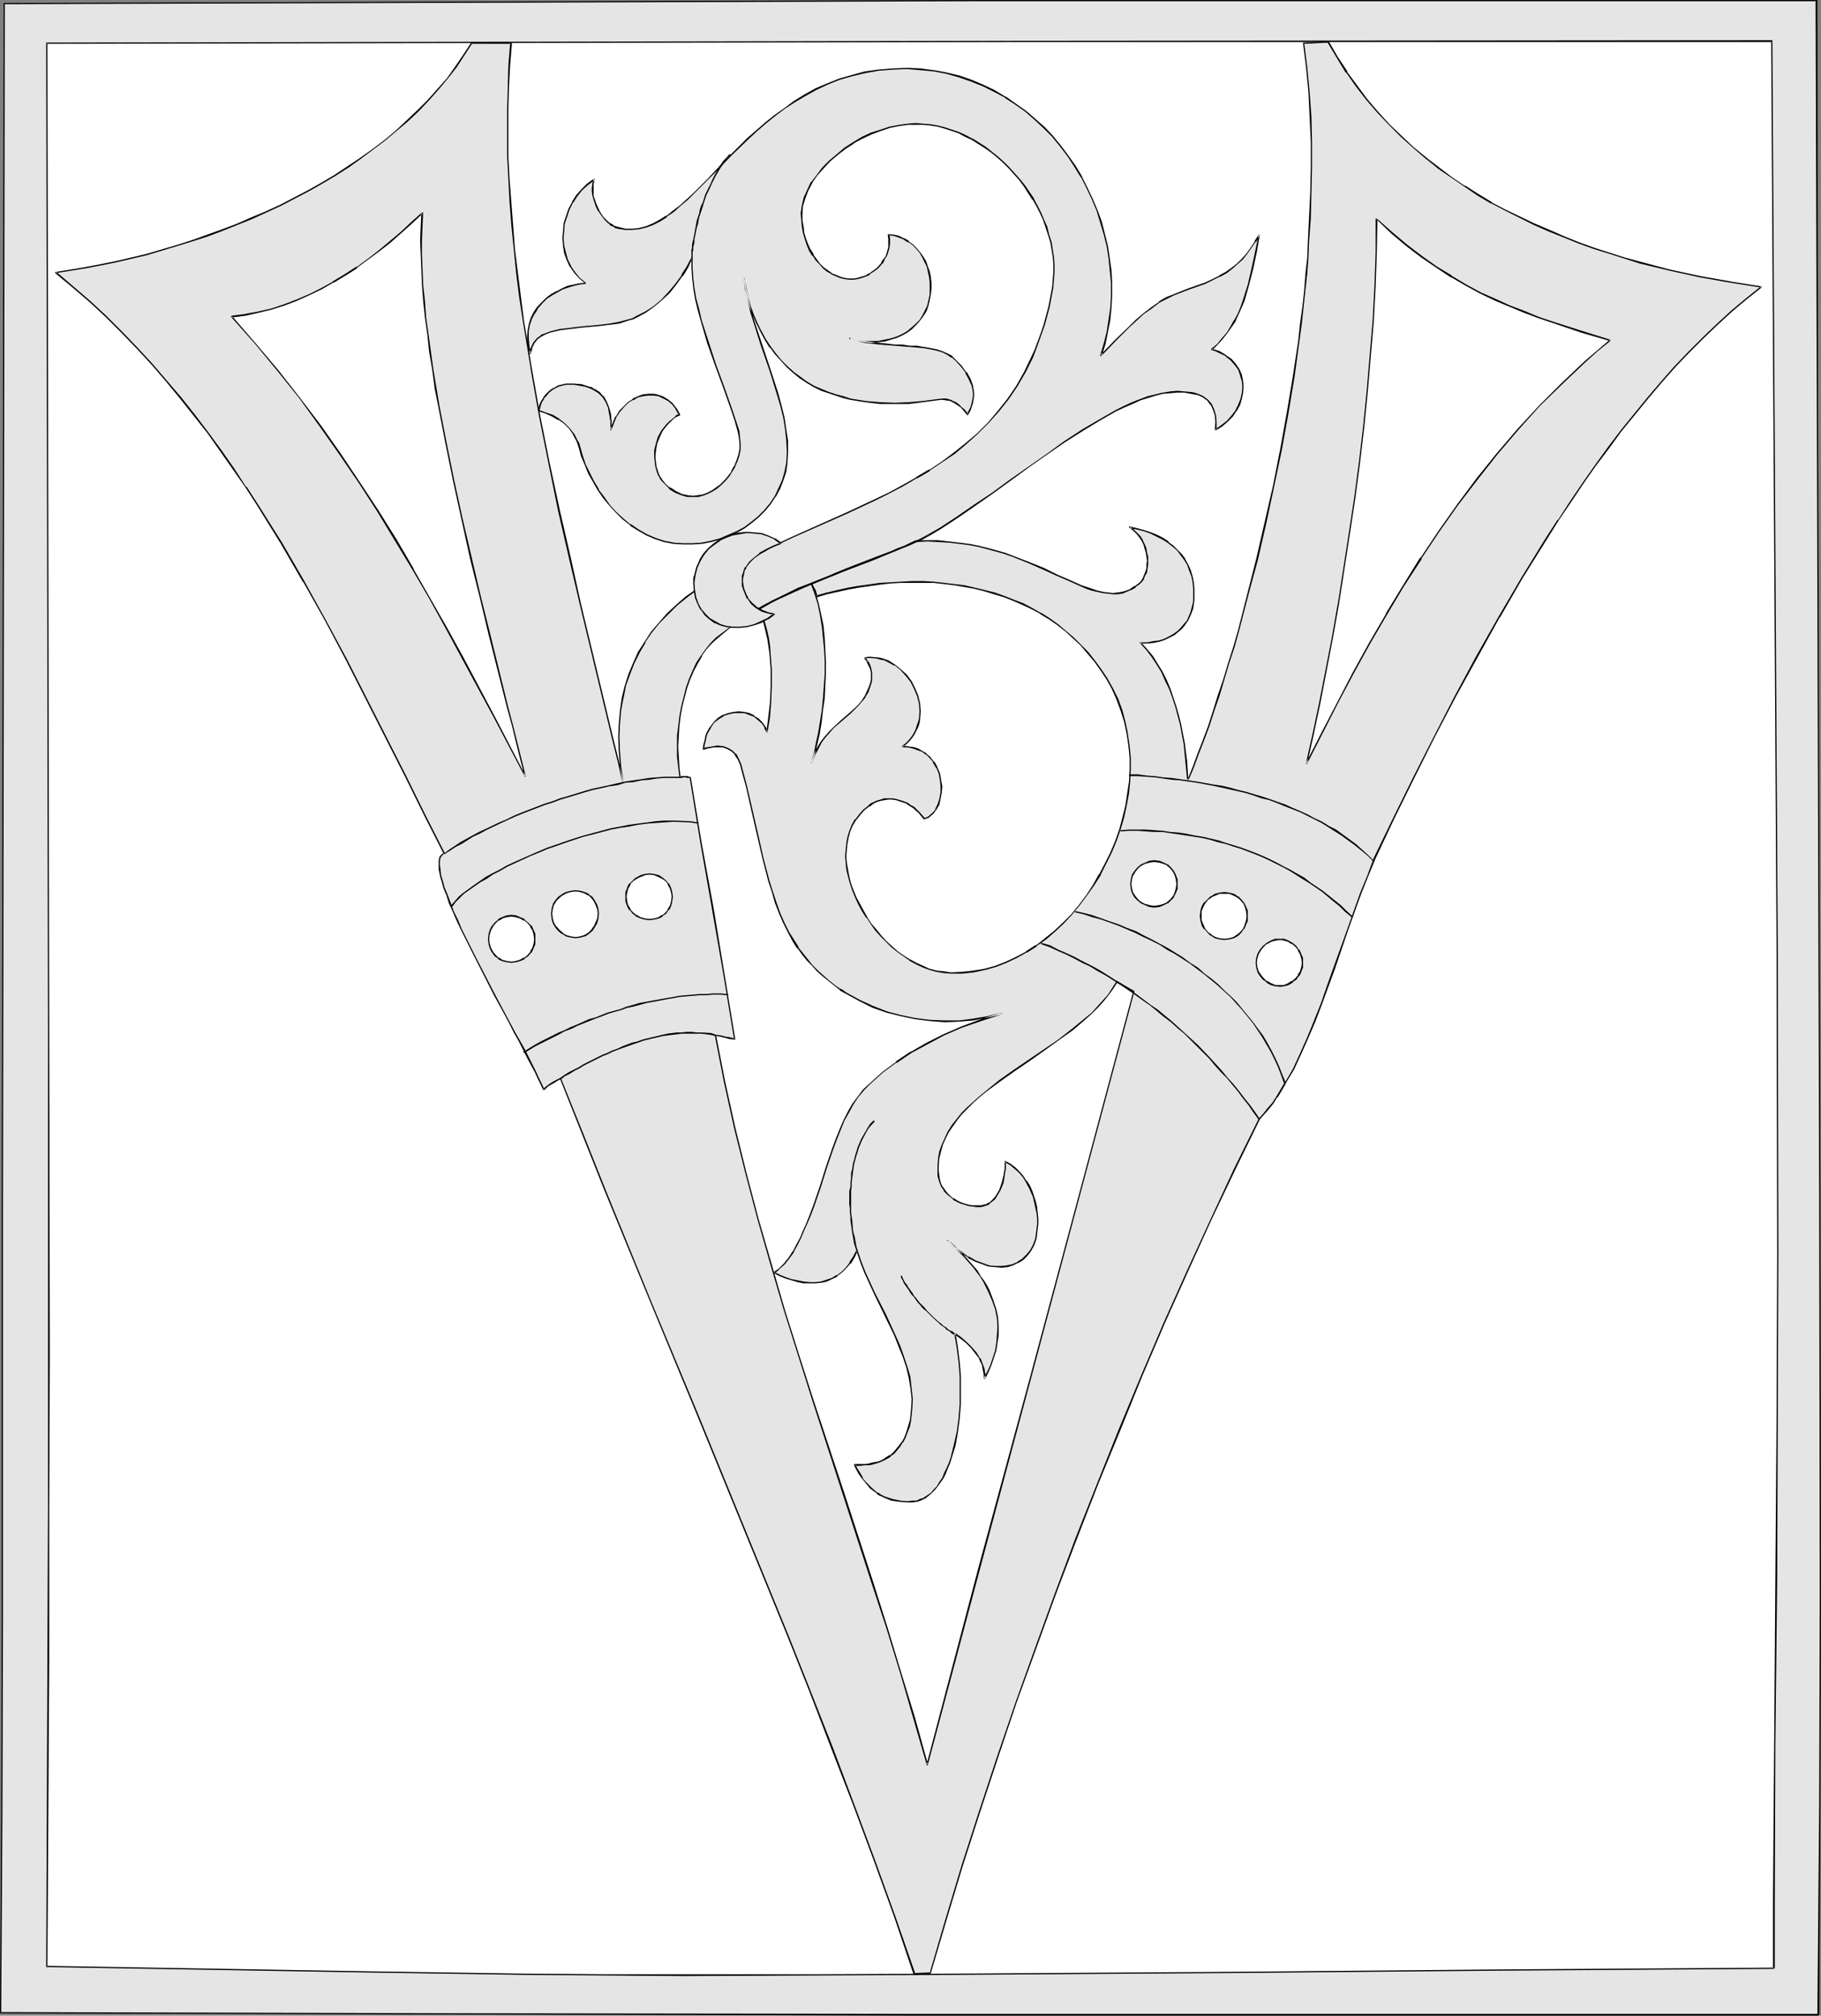 <?xml version="1.0" encoding="UTF-8" standalone="no"?>
<svg
   version="1.0"
   width="129.724mm"
   height="143.556mm"
   id="svg40"
   sodipodi:docname="Queen Anne V.wmf"
   xmlns:inkscape="http://www.inkscape.org/namespaces/inkscape"
   xmlns:sodipodi="http://sodipodi.sourceforge.net/DTD/sodipodi-0.dtd"
   xmlns="http://www.w3.org/2000/svg"
   xmlns:svg="http://www.w3.org/2000/svg">
  <rect width="100%" height="100%" fill="#808080" stroke="none"/>
  <sodipodi:namedview
     id="namedview40"
     pagecolor="#ffffff"
     bordercolor="#000000"
     borderopacity="0.25"
     inkscape:showpageshadow="2"
     inkscape:pageopacity="0.0"
     inkscape:pagecheckerboard="0"
     inkscape:deskcolor="#d1d1d1"
     inkscape:document-units="mm" />
  <defs
     id="defs1">
    <pattern
       id="WMFhbasepattern"
       patternUnits="userSpaceOnUse"
       width="6"
       height="6"
       x="0"
       y="0" />
  </defs>
  <path
     style="fill:#e5e5e5;fill-opacity:1;fill-rule:evenodd;stroke:none"
     d="M 1.131,0.969 66.741,0.808 132.512,0.646 264.054,0.162 h 224.947 l 0.323,107.287 0.323,107.287 0.323,107.125 0.162,107.287 -0.162,56.713 -0.485,56.39 H 248.541 186.325 L 124.27,542.09 0.162,541.766 0.485,488.931 0.646,436.095 V 327.354 L 0.808,218.452 Z"
     id="path1" />
  <path
     style="fill:#000000;fill-opacity:1;fill-rule:evenodd;stroke:none"
     d="M 1.293,0.969 1.131,1.131 264.054,0.323 h 224.947 l -0.162,-0.162 0.323,107.287 0.646,214.412 0.162,107.287 -0.162,56.713 -0.485,56.39 0.162,-0.162 H 248.541 L 124.27,541.928 0.162,541.605 0.323,541.766 0.646,488.931 0.808,436.095 V 327.354 L 1.293,0.969 H 0.97 L 0.485,327.354 V 436.095 L 0.323,488.931 0,541.766 v 0 0.162 0 0 h 0.162 l 124.109,0.323 124.27,0.323 h 240.945 0.162 v -0.162 h 0.162 v 0 -0.162 l 0.323,-56.39 0.162,-56.713 -0.162,-107.287 -0.646,-214.412 -0.162,-107.287 V 0 h -0.162 V 0 0 H 489.001 264.054 L 1.131,0.808 v 0 0 H 0.97 v 0 0.162 z"
     id="path2" />
  <path
     style="fill:#ffffff;fill-opacity:1;fill-rule:evenodd;stroke:none"
     d="M 12.605,11.634 99.545,11.472 273.588,11.149 h 86.941 116.513 l 0.485,81.596 0.485,81.758 0.485,81.596 0.162,81.596 -0.162,43.787 -0.323,43.787 -0.323,43.787 -0.162,43.626 v 17.127 l -73.528,0.485 -73.366,0.646 -73.528,0.485 -36.522,0.162 -36.845,0.162 -21.493,-0.162 -21.331,-0.162 -42.824,-0.646 -85.648,-1.454 0.323,-82.242 0.162,-41.04 0.162,-41.202 -0.162,-88.382 -0.162,-88.221 z"
     id="path3" />
  <path
     style="fill:#000000;fill-opacity:1;fill-rule:evenodd;stroke:none"
     d="m 12.766,11.634 -0.162,0.162 86.941,-0.162 174.043,-0.323 h 203.454 l -0.162,-0.162 1.454,244.95 0.162,81.596 -0.162,43.787 -0.323,43.787 -0.323,43.787 -0.323,43.626 v 17.127 l 0.323,-0.162 -73.528,0.485 -73.366,0.646 -73.528,0.485 -36.522,0.162 h -36.845 -21.493 l -21.331,-0.162 -42.824,-0.646 -85.648,-1.454 0.162,0.162 0.485,-82.242 v -41.04 l 0.162,-41.202 -0.162,-88.382 -0.485,-264.824 h -0.323 l 0.485,264.824 v 88.382 41.202 l -0.162,41.04 -0.323,82.242 v 0 0 0.162 h 0.162 v 0 l 85.648,1.454 42.824,0.646 21.331,0.162 21.493,0.162 36.845,-0.162 36.522,-0.162 73.528,-0.485 73.366,-0.646 73.528,-0.485 v 0 0 -0.162 h 0.162 v 0 0 -17.127 l 0.162,-43.626 0.485,-43.787 0.162,-43.787 0.162,-43.787 -0.162,-81.596 -1.454,-244.95 v -0.162 0 -0.162 0 h -0.162 L 273.588,10.987 99.545,11.31 12.605,11.472 v 0 h -0.162 v 0 0 0.162 z"
     id="path4" />
  <path
     style="fill:#e5e5e5;fill-opacity:1;fill-rule:evenodd;stroke:none"
     d="m 218.483,157.052 0.485,0.969 0.485,0.969 0.485,1.454 2.747,-0.646 2.909,-0.808 2.747,-0.485 2.909,-0.485 5.656,-0.808 2.909,-0.323 2.909,-0.162 h 2.909 2.909 2.747 l 2.909,0.323 2.747,0.323 2.747,0.323 2.747,0.646 2.586,0.646 2.747,0.808 2.586,0.808 2.586,0.969 2.424,0.969 2.586,1.293 2.262,1.293 2.262,1.454 2.262,1.616 2.262,1.616 1.939,1.777 2.101,2.1 1.778,1.939 1.778,2.262 1.778,2.262 1.616,2.585 1.454,2.585 1.454,2.908 0.97,2.908 0.97,3.07 0.646,3.232 0.485,3.232 0.323,3.232 v 3.232 l -0.162,3.232 -0.485,3.232 -0.485,3.232 -0.808,3.232 -0.808,3.232 -1.131,3.07 -1.293,3.07 -1.454,3.07 -1.454,2.908 -1.778,2.908 -1.778,2.747 -2.101,2.585 -2.101,2.424 -2.101,2.424 -2.424,2.1 -2.424,2.1 -2.586,1.777 -2.586,1.777 -2.747,1.454 -2.747,1.293 -2.909,1.131 -2.909,0.808 -2.909,0.485 -3.07,0.323 -3.07,0.162 -1.939,-0.162 -1.939,-0.323 -1.778,-0.485 -1.778,-0.808 -1.778,-0.646 -1.778,-1.131 -1.616,-0.969 -1.778,-1.293 -1.454,-1.293 -1.616,-1.293 -1.293,-1.616 -1.454,-1.616 -1.131,-1.616 -1.293,-1.616 -1.131,-1.777 -0.97,-1.777 -0.808,-1.939 -0.808,-1.777 -0.646,-1.939 -0.485,-1.777 -0.323,-1.939 -0.323,-1.777 -0.162,-1.939 0.162,-1.777 0.162,-1.616 0.323,-1.777 0.485,-1.616 0.646,-1.616 0.808,-1.293 1.131,-1.454 1.131,-1.293 1.454,-0.969 0.97,-0.808 1.131,-0.485 0.97,-0.323 1.131,-0.323 h 0.97 1.131 l 0.97,0.162 0.97,0.323 0.97,0.323 0.97,0.323 0.97,0.646 0.808,0.485 1.616,1.454 1.293,1.616 1.131,-0.485 0.646,-0.485 0.485,-0.485 0.808,-0.969 0.646,-1.454 0.485,-1.454 0.323,-1.616 v -1.777 l -0.162,-1.616 -0.323,-1.777 -0.646,-1.616 -0.97,-1.616 -0.97,-1.293 -0.808,-0.646 -0.646,-0.485 -0.808,-0.485 -0.808,-0.323 -0.97,-0.323 -1.131,-0.323 -0.97,-0.162 h -1.131 l 0.808,-0.808 0.97,-0.808 0.646,-0.969 0.646,-0.808 0.485,-0.969 0.323,-1.131 0.323,-0.969 0.323,-0.969 0.162,-2.1 -0.162,-2.1 -0.485,-2.1 -0.808,-1.939 -0.97,-1.939 -1.293,-1.616 -1.454,-1.454 -1.778,-1.293 -1.778,-0.969 -0.97,-0.485 -0.97,-0.323 -0.97,-0.162 -2.101,-0.162 -1.131,0.162 0.646,0.969 0.646,1.131 0.323,0.969 0.162,0.969 v 0.969 0.808 l -0.162,0.969 -0.323,0.808 -0.646,1.616 -0.646,1.293 -0.808,1.293 -1.131,0.969 -1.939,2.1 -1.131,0.969 -1.293,0.969 -2.262,2.1 -0.97,1.131 -1.131,1.293 -1.131,1.454 -0.97,1.616 -0.808,1.777 -0.808,1.939 0.808,-2.424 0.646,-2.585 0.485,-2.908 0.485,-2.908 0.485,-3.07 0.323,-3.232 0.485,-6.625 v -3.393 l -0.162,-3.232 -0.323,-3.232 -0.323,-3.232 -0.485,-3.07 -0.646,-2.908 -0.808,-2.747 -0.97,-2.585 -1.616,0.646 -1.778,0.808 -3.717,1.616 -3.555,1.939 -3.394,1.939 0.646,1.777 0.646,1.939 0.485,1.939 0.646,1.939 0.162,2.1 0.323,2.262 0.323,4.201 v 4.363 l -0.162,4.363 -0.485,4.201 -0.485,3.878 -0.485,-1.293 -0.808,-1.131 -1.131,-0.969 -1.131,-0.808 -1.293,-0.485 -1.293,-0.485 -1.454,-0.162 -1.454,0.162 -1.293,0.323 -1.454,0.485 -1.293,0.808 -1.131,1.131 -0.97,1.293 -0.97,1.616 -0.323,0.969 -0.162,0.969 -0.323,0.969 v 1.131 l 0.97,-0.162 0.808,-0.162 0.97,-0.162 h 0.808 1.454 l 1.454,0.485 0.97,0.646 0.97,0.969 0.808,1.131 0.646,1.616 0.808,2.908 0.808,3.07 1.454,6.301 1.454,6.301 1.454,6.463 1.616,6.14 0.97,3.07 0.808,2.908 1.131,2.747 1.131,2.747 1.293,2.424 1.454,2.424 0.97,1.777 1.293,1.616 1.293,1.616 1.293,1.616 1.454,1.293 1.454,1.454 1.454,1.293 1.616,1.131 1.616,1.293 1.616,0.969 3.555,1.939 3.555,1.616 3.717,1.454 3.878,0.969 3.878,0.808 3.878,0.485 4.04,0.162 h 3.878 l 3.878,-0.485 3.717,-0.646 3.717,-0.808 -5.333,1.777 -5.171,1.777 -4.848,2.1 -4.686,2.262 -4.202,2.424 -4.04,2.747 -3.555,2.747 -3.555,2.908 -1.616,1.777 -1.616,1.777 -1.293,2.1 -1.131,2.1 -1.293,2.262 -0.97,2.262 -0.97,2.585 -0.97,2.424 -1.778,5.17 -1.616,5.332 -1.778,5.17 -0.97,2.424 -0.97,2.424 -0.808,1.777 -0.808,1.939 -0.97,1.939 -0.97,1.777 -1.131,1.777 -1.293,1.616 -1.293,1.293 -0.808,0.485 -0.646,0.485 1.454,0.808 1.616,0.646 1.616,0.485 1.616,0.485 1.616,0.162 1.616,0.162 h 1.616 l 1.454,-0.162 1.454,-0.485 1.454,-0.485 1.293,-0.808 1.293,-0.969 1.293,-0.969 1.131,-1.454 0.97,-1.454 0.808,-1.777 0.97,2.747 1.131,2.908 2.586,5.655 2.747,5.655 2.747,5.817 1.131,2.747 1.131,2.908 0.97,2.747 0.808,2.908 0.323,2.908 0.323,2.908 -0.162,2.747 -0.323,3.07 -0.485,1.616 -0.485,1.454 -0.485,1.454 -0.646,1.131 -0.808,1.131 -0.808,0.969 -0.808,0.969 -0.97,0.646 -0.97,0.808 -1.131,0.485 -1.131,0.485 -1.131,0.323 -1.131,0.162 -1.293,0.162 -1.293,0.162 h -1.293 l 0.485,1.131 0.808,1.131 0.646,1.131 0.646,0.969 0.808,0.969 0.808,0.808 1.616,1.293 0.97,0.646 0.97,0.485 1.939,0.646 2.262,0.485 2.262,0.162 1.131,-0.162 h 1.131 l 1.131,-0.485 0.97,-0.323 0.97,-0.646 0.808,-0.808 0.97,-0.808 0.808,-0.969 0.646,-0.969 0.808,-1.293 0.646,-1.131 0.485,-1.454 0.646,-1.293 0.485,-1.616 0.97,-3.232 0.646,-3.393 0.485,-3.716 0.323,-3.878 v -3.716 -3.878 l -0.323,-3.878 -0.485,-3.878 -0.646,-3.716 1.616,1.131 1.454,1.293 1.454,1.293 1.131,1.454 0.97,1.616 0.808,1.616 0.162,0.808 0.323,0.969 v 0.808 0.969 l 0.97,-1.777 0.808,-1.777 0.646,-1.939 0.646,-1.939 0.323,-2.1 0.162,-2.1 0.162,-2.262 -0.162,-2.262 -0.485,-2.424 -0.808,-2.424 -0.97,-2.424 -0.808,-1.293 -0.646,-1.293 -0.808,-1.293 -0.97,-1.454 -1.131,-1.293 -1.131,-1.454 -1.131,-1.293 -1.454,-1.293 -1.454,-1.454 -1.616,-1.454 1.939,1.777 1.778,1.454 1.939,1.293 1.778,0.969 1.939,0.646 1.778,0.646 1.616,0.162 1.778,0.162 1.454,-0.323 1.616,-0.323 1.293,-0.646 1.293,-0.808 1.131,-1.131 0.97,-1.131 0.808,-1.616 0.646,-1.616 0.162,-1.293 0.162,-1.454 0.162,-1.293 v -1.454 l -0.162,-1.454 -0.323,-1.454 -0.162,-1.454 -0.485,-1.616 -0.646,-1.293 -0.485,-1.454 -0.808,-1.293 -0.97,-1.293 -0.97,-1.131 -1.131,-1.131 -1.293,-0.969 -1.293,-0.808 v 1.777 l -0.323,1.939 -0.485,2.1 -0.646,1.777 -0.97,1.777 -0.485,0.646 -0.646,0.646 -0.808,0.485 -0.646,0.485 -0.808,0.323 h -0.808 -1.131 -1.131 l -1.131,-0.162 -0.97,-0.323 -1.131,-0.323 -0.97,-0.485 -0.808,-0.485 -0.97,-0.808 -0.646,-0.646 -0.808,-0.808 -0.646,-0.969 -0.485,-0.969 -0.323,-0.969 -0.323,-1.293 v -1.293 -1.293 l 0.162,-1.939 0.485,-1.939 0.485,-1.777 0.808,-1.777 0.808,-1.777 1.131,-1.616 1.131,-1.616 1.454,-1.616 1.454,-1.454 1.454,-1.454 1.778,-1.616 1.616,-1.293 3.717,-2.908 3.878,-2.747 4.04,-2.747 4.04,-2.747 3.878,-2.747 3.878,-2.908 3.555,-3.07 1.616,-1.454 1.616,-1.616 1.454,-1.454 1.293,-1.777 1.293,-1.616 1.131,-1.777 2.424,1.293 0.97,0.646 1.131,0.646 -13.898,52.028 -13.898,51.866 -14.059,52.028 -13.736,52.189 -3.394,-12.28 -3.717,-12.28 -3.717,-12.28 -4.04,-12.118 -7.918,-24.398 -7.918,-24.56 -3.878,-12.118 -3.878,-12.28 -3.555,-12.28 -3.555,-12.28 -3.232,-12.28 -3.07,-12.441 -2.747,-12.28 -2.424,-12.441 1.454,0.162 1.131,0.323 1.293,0.323 1.293,0.162 -2.909,-17.612 -3.07,-17.612 -3.07,-17.612 -2.909,-17.612 h -0.485 -0.323 l -0.485,-0.162 h -0.485 l -0.485,0.162 h -0.485 l -0.323,-2.747 -0.162,-2.747 -0.162,-2.747 0.162,-2.908 0.162,-2.585 0.323,-2.747 0.485,-2.585 0.646,-2.585 0.646,-2.424 0.808,-2.424 0.97,-2.1 0.97,-2.1 1.293,-2.1 1.293,-1.777 1.293,-1.454 1.454,-1.454 3.07,-2.424 3.232,-2.424 3.394,-1.939 3.394,-2.1 3.394,-1.616 3.555,-1.777 3.394,-1.454 3.555,-1.616 7.272,-2.747 7.11,-2.747 7.272,-2.908 3.555,-1.454 3.394,-1.777 2.262,-1.293 2.424,-1.293 4.686,-3.07 4.686,-3.232 4.848,-3.393 4.848,-3.393 4.848,-3.555 4.686,-3.393 4.848,-3.232 4.686,-3.07 4.525,-2.747 2.424,-1.293 2.101,-1.293 2.262,-0.969 2.101,-1.131 2.262,-0.808 2.101,-0.646 1.939,-0.646 2.101,-0.485 1.939,-0.162 1.939,-0.323 1.778,0.162 1.778,0.162 0.97,0.323 0.808,0.162 0.808,0.323 0.646,0.323 0.646,0.485 0.646,0.485 0.97,1.131 0.646,1.293 0.485,1.616 0.162,1.777 v 2.1 l 1.616,-1.131 1.454,-1.131 1.293,-1.454 1.131,-1.454 0.646,-1.454 0.646,-1.616 0.323,-1.616 0.162,-1.777 -0.162,-1.454 -0.323,-1.616 -0.646,-1.454 -0.97,-1.454 -1.131,-1.293 -1.454,-1.131 -1.778,-0.808 -0.97,-0.485 -0.97,-0.323 1.454,-1.454 1.454,-1.454 1.131,-1.454 1.131,-1.777 1.131,-1.616 0.808,-1.777 0.808,-1.939 0.646,-1.939 1.293,-4.039 1.131,-4.201 0.97,-4.524 0.808,-4.686 -1.131,1.777 -0.97,1.777 -1.293,1.616 -1.131,1.293 -1.454,1.293 -1.293,1.293 -1.616,1.131 -1.778,0.969 -1.939,0.969 -2.101,0.969 -4.04,1.454 -4.202,1.616 -2.101,0.808 -1.778,1.131 -2.262,1.616 -1.939,1.616 -2.101,1.616 -1.939,1.777 -3.717,3.878 -3.717,3.878 0.97,-3.232 0.646,-3.232 0.646,-3.232 0.323,-3.232 0.162,-3.232 v -3.393 l -0.162,-3.232 -0.485,-3.232 -0.485,-3.393 -0.808,-3.232 -0.808,-3.232 -1.131,-3.07 -1.293,-3.07 -1.454,-3.07 -1.454,-2.908 -1.778,-2.908 -1.939,-2.747 -1.939,-2.585 -2.101,-2.585 -2.262,-2.424 -2.424,-2.262 -2.586,-2.262 -2.747,-1.939 -2.747,-1.777 -2.909,-1.616 -3.07,-1.616 -3.07,-1.293 -3.232,-0.969 -3.394,-0.969 -3.555,-0.646 -3.555,-0.485 -3.555,-0.162 -4.04,0.162 -3.878,0.323 -3.555,0.485 -3.555,0.969 -3.232,0.969 -3.232,1.293 -3.07,1.454 -2.909,1.454 -2.909,1.777 -2.747,1.939 -2.586,1.939 -2.586,1.939 -2.424,2.1 -2.262,2.1 -4.363,4.363 -4.202,4.201 -1.939,2.1 -2.101,2.1 -1.778,1.777 -1.939,1.777 -1.939,1.777 -1.778,1.454 -1.939,1.454 -1.778,0.969 -1.778,0.969 -1.778,0.808 -1.939,0.485 -1.939,0.162 h -1.778 l -2.101,-0.323 -0.646,-0.323 -0.646,-0.323 -0.646,-0.485 -0.646,-0.485 -0.808,-0.646 -0.485,-0.808 -1.293,-1.616 -0.485,-0.969 -0.323,-0.969 -0.323,-0.969 -0.323,-1.131 v -1.131 -0.969 -1.131 l 0.323,-1.131 -1.778,1.293 -1.454,1.454 -1.454,1.616 -1.131,1.777 -0.97,1.777 -0.646,1.939 -0.646,1.939 -0.162,2.1 -0.162,1.939 0.162,1.939 0.323,1.939 0.646,1.939 0.97,1.777 0.97,1.616 1.293,1.454 1.616,1.454 -1.454,0.162 -1.616,0.323 -1.454,0.323 -1.616,0.646 -1.454,0.808 -1.454,0.808 -1.293,0.969 -1.293,1.131 -1.131,1.293 -0.97,1.454 -0.646,1.454 -0.646,1.616 -0.323,1.777 -0.162,1.939 0.323,1.939 0.323,2.262 0.162,-0.969 0.323,-0.646 0.323,-0.808 0.323,-0.485 0.808,-1.131 1.131,-0.646 1.131,-0.646 1.293,-0.485 2.747,-0.646 2.747,-0.323 2.586,-0.323 5.333,-0.485 2.586,-0.323 2.586,-0.323 2.424,-0.808 1.131,-0.323 1.131,-0.485 2.262,-1.293 2.424,-1.616 1.939,-1.777 2.101,-1.939 1.778,-2.1 1.616,-2.424 1.616,-2.424 1.131,-2.424 v 2.585 l 0.162,2.747 0.323,2.747 0.485,2.908 0.646,2.908 0.808,2.908 1.778,5.978 2.101,6.14 2.262,5.978 2.101,5.978 0.97,3.07 0.808,2.908 0.323,1.616 0.162,1.616 v 1.616 l -0.323,1.616 -0.485,1.454 -0.646,1.454 -0.808,1.293 -0.808,1.293 -0.97,1.293 -1.131,0.969 -1.131,0.969 -1.131,0.808 -1.293,0.646 -1.293,0.485 -1.293,0.162 -1.293,0.162 -1.616,-0.162 -1.616,-0.323 -1.616,-0.646 -1.454,-1.131 -0.646,-0.485 -0.808,-0.808 -0.485,-0.646 -0.646,-0.808 -0.485,-0.808 -0.323,-0.969 -0.323,-1.131 -0.162,-1.131 -0.162,-1.616 v -1.777 l 0.485,-1.777 0.646,-1.777 0.808,-1.616 1.293,-1.616 0.646,-0.808 0.808,-0.646 0.97,-0.808 0.97,-0.485 -0.97,-1.616 -0.97,-1.293 -0.97,-0.969 -1.293,-0.808 -1.293,-0.485 -1.454,-0.323 h -1.454 l -1.293,0.323 -1.454,0.323 -1.293,0.646 -1.293,0.969 -1.293,1.131 -1.131,1.131 -0.97,1.454 -0.646,1.616 -0.646,1.939 v -2.262 l -0.323,-1.939 -0.323,-1.777 -0.646,-1.454 -0.808,-1.454 -1.131,-1.131 -1.293,-0.808 -0.808,-0.485 -0.808,-0.162 -0.808,-0.323 -1.131,-0.323 -1.939,-0.162 h -1.131 -0.97 l -1.939,0.485 -0.97,0.485 -0.97,0.485 -0.808,0.646 -0.646,0.808 -0.646,0.808 -0.646,0.969 -0.323,1.131 -0.323,1.293 1.778,0.646 1.778,0.646 1.778,1.131 1.454,0.969 1.454,1.293 1.131,1.616 0.808,1.616 0.485,0.969 0.162,0.969 0.808,2.262 0.808,2.424 0.97,2.262 1.293,2.262 1.293,2.262 1.454,2.1 1.616,2.1 1.778,1.777 1.778,1.777 1.939,1.616 2.262,1.454 2.101,1.293 2.424,0.969 2.424,0.808 2.424,0.485 2.586,0.162 h 2.586 l 2.424,-0.162 2.424,-0.485 2.424,-0.646 2.424,-0.808 2.101,-0.969 2.101,-1.293 1.939,-1.454 1.939,-1.454 1.616,-1.777 1.454,-1.777 1.454,-1.939 1.131,-2.1 0.808,-2.262 0.646,-2.262 0.485,-2.424 0.162,-2.908 -0.162,-3.07 -0.323,-3.07 -0.485,-3.232 -0.808,-3.07 -0.97,-3.232 -1.939,-6.463 -2.101,-6.301 -2.101,-6.301 -0.97,-3.07 -0.646,-2.908 -0.646,-2.908 -0.485,-2.908 0.485,2.424 0.485,2.585 0.646,2.262 0.808,2.424 0.97,2.262 1.131,2.1 1.131,2.1 1.293,2.1 1.454,1.939 1.616,1.777 1.454,1.616 1.778,1.454 1.778,1.454 1.939,1.293 1.778,1.131 2.101,0.808 1.778,0.808 1.939,0.646 1.939,0.646 2.101,0.485 3.878,0.646 4.04,0.323 4.04,0.162 3.878,-0.162 3.717,-0.323 3.717,-0.485 1.293,-0.162 h 1.131 l 1.131,0.323 1.131,0.485 0.97,0.646 0.97,0.646 0.808,0.969 0.808,1.131 0.646,-1.131 0.323,-0.969 0.323,-0.969 0.162,-0.969 0.162,-0.969 v -0.969 l -0.162,-0.969 -0.162,-0.808 -0.646,-1.777 -0.97,-1.939 -1.293,-1.616 -1.616,-1.616 -0.97,-0.808 -1.293,-0.808 -1.293,-0.646 -1.616,-0.485 -1.616,-0.323 -1.778,-0.323 -1.778,-0.323 h -1.939 l -2.101,-0.162 -1.939,-0.162 -4.202,-0.323 -4.04,-0.646 -1.939,-0.323 -1.939,-0.485 1.939,0.485 1.939,0.323 h 1.939 1.778 l 1.616,-0.162 1.778,-0.485 1.454,-0.485 1.616,-0.646 1.293,-0.808 1.293,-0.969 1.131,-0.969 1.131,-1.293 0.808,-1.131 0.808,-1.454 0.485,-1.293 0.323,-1.454 0.323,-1.616 0.162,-1.454 v -1.616 l -0.323,-1.454 -0.323,-1.454 -0.323,-1.454 -0.646,-1.293 -0.646,-1.293 -0.808,-1.293 -0.808,-1.131 -1.131,-0.969 -0.97,-0.808 -1.293,-0.646 -1.293,-0.646 -1.293,-0.323 -1.616,-0.162 0.323,1.131 v 1.131 l -0.162,1.293 -0.323,1.131 -0.323,0.969 -0.646,0.969 -0.646,0.969 -0.646,0.969 -0.808,0.646 -0.97,0.808 -0.808,0.485 -1.131,0.646 -0.97,0.323 -1.131,0.323 -1.131,0.162 h -1.131 l -1.293,-0.162 -1.293,-0.323 -1.131,-0.485 -1.131,-0.485 -1.131,-0.808 -0.97,-0.808 -0.97,-0.969 -0.97,-1.131 -0.97,-1.293 -0.646,-1.293 -0.808,-1.454 -0.485,-1.454 -0.485,-1.616 -0.323,-1.777 -0.162,-1.777 -0.162,-1.939 0.323,-2.1 0.485,-2.1 0.97,-2.1 1.131,-1.939 1.293,-1.939 1.616,-1.939 1.939,-1.939 1.939,-1.777 2.101,-1.616 2.262,-1.454 2.424,-1.293 2.424,-1.293 2.424,-0.808 2.424,-0.808 2.586,-0.485 2.424,-0.323 1.939,-0.162 2.101,0.162 1.939,0.162 1.939,0.323 1.939,0.485 1.939,0.646 1.778,0.646 1.939,0.969 1.778,0.808 1.778,1.131 1.778,1.131 1.616,1.293 1.616,1.293 1.616,1.454 1.454,1.454 1.454,1.454 1.454,1.777 1.293,1.616 2.262,3.555 1.131,1.777 0.97,1.939 0.808,1.939 0.808,1.939 0.485,1.939 0.646,2.1 0.323,1.939 0.323,1.939 0.162,2.1 v 1.939 l -0.162,2.1 -0.162,1.939 -0.485,2.747 -0.485,2.424 -0.646,2.585 -0.646,2.424 -0.808,2.262 -1.616,4.363 -0.808,2.1 -2.101,4.039 -2.101,3.716 -2.424,3.555 -2.586,3.393 -2.747,3.07 -2.747,2.908 -3.07,2.585 -3.232,2.585 -3.232,2.262 -3.394,2.262 -3.555,2.1 -3.717,2.1 -3.555,1.939 -3.717,1.777 -7.595,3.555 -15.19,6.786 -7.434,3.555 -3.717,1.777 -3.555,1.939 -3.555,2.1 -3.394,1.939 -3.394,2.424 -3.232,2.262 -2.586,2.262 -2.424,2.262 -2.262,2.424 -1.939,2.424 -1.778,2.747 -1.778,2.585 -1.293,2.908 -1.293,3.07 -0.97,3.07 -0.808,3.232 -0.485,3.393 -0.323,3.716 -0.162,3.555 0.162,3.878 0.323,4.039 0.646,4.201 -1.293,-5.655 -1.454,-5.817 -2.747,-11.957 -2.909,-12.118 -3.07,-12.28 -2.909,-12.441 -2.747,-12.765 -2.747,-12.765 -2.586,-12.765 -2.262,-12.926 -2.101,-12.765 -0.97,-6.301 -0.646,-6.463 -0.808,-6.463 -0.485,-6.301 -0.646,-6.301 -0.323,-6.301 -0.323,-6.14 v -6.14 -6.14 l 0.162,-6.14 0.323,-5.978 0.485,-5.978 h -10.666 l -2.101,3.07 -2.101,3.232 -2.424,3.07 -2.424,3.07 -2.586,2.747 -2.747,2.908 -2.909,2.747 -2.909,2.585 -3.232,2.585 -3.07,2.585 -3.394,2.262 -3.394,2.424 -3.394,2.262 -3.717,2.1 -3.555,2.1 -3.717,1.939 -3.878,1.939 -3.878,1.777 -3.878,1.777 -3.878,1.616 -4.04,1.454 -4.04,1.616 -4.04,1.293 -4.04,1.293 -8.242,2.424 -8.242,1.939 -4.04,0.808 -4.04,0.808 -4.04,0.646 -4.04,0.646 4.525,3.878 4.686,3.878 4.363,4.039 4.202,4.363 4.04,4.201 4.202,4.363 3.878,4.524 3.717,4.524 3.717,4.686 3.555,4.686 3.555,4.847 3.394,4.847 3.394,5.009 3.232,4.847 6.302,10.179 5.979,10.341 5.818,10.341 5.656,10.502 5.333,10.502 5.333,10.664 5.333,10.341 5.171,10.502 5.171,10.341 -0.646,0.323 -0.485,0.808 -0.162,0.808 v 1.131 1.293 l 0.323,1.454 0.485,1.777 0.485,1.777 0.808,1.939 0.808,2.1 0.808,2.1 0.97,2.262 1.131,2.424 1.131,2.424 2.586,5.009 5.333,10.341 2.747,5.17 1.293,2.424 1.293,2.424 1.293,2.424 1.293,2.1 0.97,2.262 1.131,2.1 0.97,1.939 0.808,1.616 0.808,1.616 0.646,1.454 0.97,-0.808 1.131,-0.808 1.131,-0.646 1.293,-0.646 5.979,15.027 5.979,15.027 12.282,29.892 12.443,29.892 12.282,30.053 12.282,30.053 5.979,15.188 5.818,15.027 5.818,15.188 5.656,15.188 5.494,15.188 5.333,15.35 4.202,-0.323 4.202,-14.38 4.363,-14.38 4.686,-14.703 4.848,-14.703 5.01,-14.703 5.333,-14.703 5.333,-14.865 5.494,-14.703 5.818,-14.703 5.818,-14.542 5.979,-14.38 6.141,-14.219 6.302,-14.057 6.302,-13.896 6.464,-13.572 6.464,-13.411 1.293,-1.293 1.131,-1.454 1.293,-1.616 1.131,-1.616 2.101,-3.555 2.262,-3.878 1.939,-4.039 1.939,-4.363 1.778,-4.524 1.939,-4.686 1.778,-4.847 1.778,-4.847 3.394,-10.018 3.555,-9.856 1.939,-4.847 1.939,-4.686 5.01,-10.826 5.333,-10.826 5.494,-10.826 5.656,-10.826 5.818,-10.987 6.141,-10.664 6.141,-10.664 6.464,-10.341 3.232,-5.17 3.394,-4.847 3.232,-5.009 3.555,-4.847 3.394,-4.686 3.555,-4.686 3.555,-4.524 3.555,-4.363 3.555,-4.201 3.717,-4.039 3.717,-4.039 3.878,-3.878 3.878,-3.555 3.878,-3.555 3.878,-3.232 3.878,-3.232 -8.242,-1.293 -8.08,-1.454 -8.242,-1.777 -8.08,-2.1 -4.04,-1.131 -4.04,-1.293 -4.04,-1.293 -4.04,-1.454 -4.04,-1.616 -4.202,-1.616 -4.04,-1.939 -4.04,-1.939 -3.717,-1.777 -3.717,-1.939 -3.555,-2.262 -3.555,-2.262 -3.717,-2.424 -3.394,-2.424 -3.555,-2.747 -3.232,-2.747 -3.394,-3.07 -3.07,-3.07 -3.07,-3.393 -3.07,-3.393 -2.747,-3.716 -2.747,-3.716 -2.424,-3.878 -2.424,-4.201 -6.626,0.323 0.808,6.463 0.646,6.625 0.485,6.786 0.162,6.786 v 6.786 l -0.162,6.786 -0.323,6.786 -0.323,6.625 -0.162,4.201 -0.485,4.201 -0.323,4.363 -0.485,4.524 -0.485,4.524 -0.646,4.686 -1.454,9.533 -1.454,9.695 -1.778,9.856 -2.101,9.856 -2.101,10.018 -2.262,9.695 -2.586,9.695 -2.424,9.371 -1.293,4.524 -1.454,4.524 -1.293,4.363 -1.293,4.363 -1.454,4.039 -1.293,4.039 -1.454,3.878 -1.454,3.878 -1.293,3.555 -1.454,3.393 -0.323,-5.009 -0.646,-5.009 -0.97,-5.009 -0.646,-2.424 -0.646,-2.424 -0.808,-2.424 -0.808,-2.424 -0.97,-2.262 -1.131,-2.262 -1.293,-1.939 -1.293,-2.1 -1.616,-1.939 -1.616,-1.777 h 1.939 l 1.616,-0.162 1.616,-0.323 1.454,-0.485 1.293,-0.646 1.131,-0.646 0.97,-0.808 0.97,-0.808 0.808,-0.969 0.808,-0.969 0.485,-1.131 0.485,-1.131 0.323,-1.131 0.323,-1.131 0.162,-1.131 v -1.293 -1.777 l -0.162,-1.777 -0.323,-1.616 -0.485,-1.616 -0.646,-1.454 -0.808,-1.454 -0.97,-1.293 -0.97,-1.131 -1.293,-1.131 -1.293,-1.131 -1.454,-0.808 -1.454,-0.808 -1.778,-0.808 -1.778,-0.646 -1.778,-0.485 -2.101,-0.323 1.131,0.646 0.808,0.808 0.808,0.969 0.646,0.969 0.485,1.131 0.323,1.131 0.323,0.969 0.162,1.131 0.162,1.131 -0.162,1.131 v 0.969 l -0.162,0.969 -0.485,0.969 -0.323,0.808 -0.485,0.646 -0.646,0.646 -1.131,0.969 -1.131,0.646 -1.131,0.485 -1.293,0.323 -1.131,0.323 h -1.293 l -1.293,-0.162 -1.454,-0.162 -1.454,-0.323 -1.293,-0.485 -1.454,-0.485 -1.616,-0.485 -3.07,-1.454 -3.394,-1.454 -3.717,-1.777 -3.878,-1.616 -4.202,-1.616 -2.262,-0.808 -2.262,-0.646 -2.424,-0.646 -2.424,-0.646 -2.586,-0.485 -2.586,-0.323 -2.747,-0.323 -2.909,-0.323 h -2.909 -2.909 l -1.616,0.808 -1.616,0.646 -1.778,0.646 -1.778,0.808 -3.878,1.454 -7.757,3.07 -3.717,1.616 -1.616,0.646 -1.616,0.646 -1.454,0.646 z m 152.227,-98.077 4.04,3.716 4.04,3.393 4.04,3.07 3.878,2.747 4.04,2.585 3.878,2.262 4.04,2.1 3.878,1.777 3.878,1.777 3.878,1.616 3.878,1.454 3.878,1.293 7.757,2.424 7.595,2.424 -3.232,2.747 -3.232,2.908 -6.464,5.978 -5.979,5.978 -5.818,6.463 -5.656,6.463 -5.333,6.786 -5.333,6.948 -4.848,7.109 -5.01,7.271 -4.686,7.433 -4.525,7.594 -4.525,7.917 -4.363,7.756 -4.202,8.079 -4.202,8.24 -4.202,8.24 1.778,-8.079 1.778,-8.402 1.616,-8.564 1.778,-8.887 1.616,-9.048 1.454,-9.371 1.454,-9.371 1.454,-9.533 1.293,-9.695 1.131,-9.533 0.97,-9.695 0.808,-9.533 0.808,-9.533 0.485,-9.21 0.323,-9.21 z m -229.31,149.943 -8.403,-15.996 -8.403,-15.996 -4.363,-7.917 -4.525,-7.917 -4.525,-7.917 -4.686,-7.756 -4.686,-7.756 -5.01,-7.756 -5.171,-7.594 -5.333,-7.594 -5.656,-7.433 -5.818,-7.433 -5.979,-7.271 -6.464,-7.271 3.717,-0.485 3.394,-0.808 3.555,-0.808 3.394,-1.131 3.394,-1.293 3.394,-1.454 3.232,-1.616 3.232,-1.777 3.232,-1.939 3.07,-2.1 3.07,-2.1 3.07,-2.262 2.909,-2.424 3.07,-2.585 2.747,-2.585 2.909,-2.585 -0.323,3.555 v 3.716 3.878 l 0.162,3.878 0.162,4.201 0.485,4.363 0.323,4.524 0.646,4.524 0.485,4.686 0.808,4.686 0.808,4.847 0.808,5.009 1.939,10.018 2.101,10.179 2.262,10.341 2.424,10.502 2.424,10.341 2.424,10.179 2.586,10.018 2.424,9.856 1.293,4.686 1.131,4.524 1.131,4.686 z"
     id="path5" />
  <path
     style="fill:#000000;fill-opacity:1;fill-rule:evenodd;stroke:none"
     d="m 218.483,156.891 -0.162,0.162 v 0.162 l 0.485,0.969 0.323,0.808 0.485,1.616 v 0 h 0.162 v 0.162 h 0.162 l 2.747,-0.808 2.909,-0.646 2.909,-0.646 2.747,-0.485 v 0 l 5.656,-0.808 2.909,-0.323 2.909,-0.162 h 2.909 2.909 2.747 l 2.909,0.323 2.747,0.323 2.747,0.485 v 0 l 2.747,0.485 2.586,0.646 2.586,0.808 2.747,0.808 2.424,0.969 2.586,1.131 2.424,1.131 2.424,1.293 h -0.162 l 2.424,1.454 v 0 l 2.101,1.454 2.262,1.777 1.939,1.777 2.101,1.939 1.778,2.1 1.939,2.262 1.616,2.262 v 0 l 1.616,2.424 v 0 l 1.454,2.585 1.293,2.908 1.131,3.07 0.97,3.07 0.646,3.07 v 0 l 0.485,3.232 0.323,3.232 v 3.232 l -0.162,3.232 -0.485,3.232 v 0 l -0.485,3.232 -0.808,3.232 -0.808,3.07 -1.131,3.232 -1.293,3.07 -1.454,2.908 -1.616,3.07 v -0.162 l -1.616,2.908 v 0 l -1.778,2.747 -1.939,2.585 -2.101,2.585 -2.262,2.262 -2.424,2.262 -2.424,1.939 -2.424,1.939 v -0.162 l -2.747,1.777 h 0.162 l -2.747,1.454 -2.747,1.293 -2.909,1.131 -2.909,0.808 -3.07,0.485 h 0.162 l -3.07,0.323 -3.07,0.162 -1.939,-0.323 -1.939,-0.162 h 0.162 l -1.939,-0.485 -1.778,-0.808 -1.778,-0.808 -1.778,-0.969 0.162,0.162 -1.778,-1.131 -1.616,-1.131 -1.454,-1.293 -1.616,-1.454 -1.454,-1.616 -1.293,-1.616 -1.293,-1.454 -1.131,-1.777 v 0 l -0.97,-1.777 v 0 l -0.97,-1.777 -0.97,-1.777 -0.808,-1.939 -0.646,-1.777 -0.485,-1.939 -0.323,-1.777 v 0 l -0.323,-1.777 -0.162,-1.939 0.162,-1.777 0.162,-1.616 v 0 l 0.323,-1.616 0.485,-1.777 0.646,-1.454 v 0 l 0.808,-1.293 v 0 l 1.131,-1.454 1.131,-1.293 1.454,-1.131 v 0.162 l 0.97,-0.808 v 0 l 0.97,-0.485 1.131,-0.323 0.97,-0.162 v 0 l 0.97,-0.162 h 1.131 -0.162 l 1.131,0.162 0.97,0.323 0.97,0.323 0.97,0.323 h -0.162 l 0.97,0.646 0.808,0.485 v 0 l 1.616,1.454 1.293,1.616 h 0.162 v 0 l 1.293,-0.485 v 0 l 0.485,-0.485 0.646,-0.485 0.808,-1.131 v 0 l 0.808,-1.293 0.323,-1.616 0.323,-1.616 v 0 l 0.162,-1.777 -0.323,-1.616 v -0.162 l -0.323,-1.777 -0.646,-1.454 v -0.162 l -0.808,-1.454 h -0.162 l -1.131,-1.454 -0.646,-0.485 -0.646,-0.646 h -0.162 l -0.808,-0.485 -0.808,-0.485 -0.97,-0.323 -0.97,-0.162 h -0.162 l -0.97,-0.162 h -1.131 v 0.323 l 0.97,-0.808 0.97,-0.969 0.646,-0.808 0.646,-0.969 v 0 l 0.485,-0.969 0.485,-0.969 0.323,-0.969 0.162,-1.131 v 0 l 0.162,-2.1 -0.162,-2.1 v 0 l -0.485,-2.1 -0.808,-1.939 -0.97,-1.939 v 0 l -1.293,-1.777 -1.616,-1.454 -1.616,-1.293 v 0 l -1.778,-1.131 -0.97,-0.323 -0.97,-0.323 -1.131,-0.162 v 0 l -2.101,-0.162 -1.131,0.162 v 0 l -0.162,0.162 v 0 0.162 l 0.808,0.969 h -0.162 l 0.485,0.969 0.485,0.969 0.162,0.969 v 0 0.969 0.808 0 l -0.162,0.808 -0.323,0.969 -0.646,1.454 -0.646,1.454 v -0.162 l -0.808,1.293 -0.97,1.131 -2.101,1.939 -1.131,0.969 -1.131,0.969 -2.262,2.1 -1.131,1.131 -1.131,1.293 -1.131,1.454 v 0 l -0.97,1.616 -0.808,1.777 -0.808,2.1 0.323,0.162 0.808,-2.424 0.646,-2.747 0.646,-2.747 v -0.162 l 0.485,-2.908 0.323,-3.07 0.485,-3.232 0.323,-6.625 v -3.393 l -0.162,-3.232 -0.162,-3.232 -0.323,-3.232 v 0 l -0.646,-3.07 -0.646,-2.908 h -0.323 l 0.646,3.07 0.485,3.07 v -0.162 l 0.323,3.232 0.323,3.232 0.162,3.232 v 3.393 l -0.485,6.625 -0.323,3.232 -0.485,3.07 -0.485,2.908 v 0 l -0.646,2.908 -0.485,2.585 -0.808,2.424 v 0 0.162 0 h 0.162 v 0 h 0.162 v 0 0 l 0.808,-2.1 0.97,-1.777 0.808,-1.616 v 0 l 0.97,-1.293 1.131,-1.293 1.131,-1.293 2.262,-1.939 1.131,-0.969 1.131,-0.969 2.101,-2.1 0.97,-1.131 0.97,-1.131 v -0.162 l 0.808,-1.293 0.485,-1.454 0.323,-0.969 0.162,-0.808 v -0.162 -0.808 -0.969 0 l -0.162,-0.969 -0.323,-1.131 -0.485,-0.969 h -0.162 l -0.646,-1.131 -0.162,0.323 1.131,-0.162 2.101,0.162 h -0.162 l 1.131,0.323 0.97,0.162 0.97,0.485 1.778,0.969 v -0.162 l 1.616,1.293 1.454,1.616 1.293,1.616 v 0 l 0.97,1.939 0.808,1.939 0.485,1.939 v 0 l 0.162,2.1 -0.162,2.1 v 0 l -0.323,0.969 -0.323,0.969 -0.323,0.969 -0.485,0.969 v 0 l -0.646,0.969 -0.646,0.808 -0.808,0.808 -0.97,0.808 v 0 0.162 0 0 0.162 0 0 h 0.162 1.131 l 0.97,0.162 v 0 l 1.131,0.323 0.808,0.323 0.97,0.323 0.808,0.485 h -0.162 l 0.808,0.485 0.646,0.646 1.131,1.293 h -0.162 l 0.97,1.616 v -0.162 l 0.646,1.616 0.323,1.777 v 0 l 0.162,1.616 v 1.777 -0.162 l -0.323,1.777 -0.485,1.454 -0.646,1.293 h 0.162 l -0.97,1.131 -0.485,0.323 -0.485,0.485 v 0 l -1.131,0.485 h 0.162 l -1.454,-1.616 -1.454,-1.454 v 0 l -0.97,-0.485 -0.808,-0.646 h -0.162 l -0.808,-0.323 -0.97,-0.323 -1.131,-0.323 -0.97,-0.162 v 0 h -1.131 -0.97 -0.162 l -0.97,0.323 -1.131,0.323 -0.97,0.485 h -0.162 l -0.97,0.646 v 0.162 l -1.454,1.131 -1.131,1.293 -0.97,1.293 h -0.162 l -0.808,1.454 v 0 l -0.646,1.616 -0.485,1.616 -0.323,1.616 v 0.162 l -0.162,1.616 -0.162,1.777 0.162,1.939 0.162,1.777 v 0 l 0.485,1.939 0.485,1.777 0.646,1.939 0.808,1.939 0.808,1.777 0.97,1.777 v 0 l 1.131,1.777 h 0.162 l 1.131,1.777 1.131,1.616 1.454,1.616 1.454,1.454 1.454,1.454 1.616,1.293 1.616,1.131 1.616,1.131 0.162,0.162 1.778,0.969 1.778,0.808 1.778,0.646 1.778,0.485 v 0 l 1.939,0.323 1.939,0.162 h 3.07 l 3.07,-0.323 v 0 l 3.07,-0.646 2.909,-0.808 2.909,-1.131 2.747,-1.293 2.586,-1.454 h 0.162 l 2.586,-1.616 v -0.162 l 2.586,-1.777 2.424,-2.1 2.262,-2.1 2.262,-2.424 2.101,-2.585 1.939,-2.585 1.939,-2.747 v 0 l 1.778,-2.747 v -0.162 l 1.454,-2.908 1.454,-2.908 1.293,-3.07 1.131,-3.232 0.97,-3.232 0.646,-3.07 0.646,-3.393 v 0 l 0.323,-3.232 0.162,-3.232 v -3.232 l -0.323,-3.232 -0.485,-3.232 v -0.162 l -0.646,-3.07 -0.808,-3.07 -1.131,-3.07 -1.454,-2.908 -1.454,-2.585 v 0 l -1.616,-2.424 v 0 l -1.778,-2.424 -1.778,-2.262 -1.939,-1.939 -1.939,-1.939 -2.101,-1.777 -2.101,-1.777 -2.262,-1.616 v 0 l -2.262,-1.454 h -0.162 l -2.262,-1.293 -2.424,-1.293 -2.586,-0.969 -2.424,-0.969 -2.747,-0.969 -2.586,-0.646 -2.747,-0.646 -2.747,-0.646 v 0 l -2.747,-0.323 -2.747,-0.323 -2.909,-0.323 -2.747,-0.162 h -2.909 l -2.909,0.162 -2.909,0.162 -2.909,0.162 -5.656,0.808 h -0.162 l -2.747,0.485 -2.909,0.646 -2.747,0.646 -2.909,0.808 0.323,0.162 -0.485,-1.616 -0.485,-0.808 -0.485,-0.969 v 0.162 z"
     id="path6" />
  <path
     style="fill:#000000;fill-opacity:1;fill-rule:evenodd;stroke:none"
     d="m 220.422,162.384 -0.808,-2.747 -0.97,-2.585 v -0.162 h -0.162 l -1.778,0.646 -1.778,0.646 -3.555,1.777 -3.717,1.777 v 0 l -3.394,2.1 v 0 0.162 0.162 l 0.646,1.777 0.646,1.777 0.485,1.939 0.485,2.1 v -0.162 l 0.323,2.1 0.323,2.262 0.323,4.201 v 4.363 l -0.162,4.363 -0.485,4.201 -0.485,3.878 h 0.323 l -0.485,-1.293 -0.162,-0.162 -0.808,-1.131 -0.97,-0.969 -1.131,-0.646 v -0.162 l -1.293,-0.646 -1.454,-0.323 v 0 l -1.454,-0.162 -1.454,0.162 v 0 l -1.454,0.323 -1.293,0.485 h -0.162 l -1.293,0.808 v 0 l -1.131,1.131 -0.97,1.293 -0.162,0.162 -0.808,1.454 -0.323,0.969 -0.162,0.969 -0.323,1.131 v 0 l -0.162,1.131 v 0.162 l 0.162,0.162 h 0.162 l 0.97,-0.323 0.97,-0.162 h -0.162 l 0.97,-0.162 h 0.808 1.454 v 0 l 1.293,0.485 v 0 l 1.131,0.646 v 0 l 0.97,0.969 h -0.162 l 0.808,1.131 v 0 l 0.646,1.454 0.808,3.07 0.808,2.908 1.454,6.463 1.454,6.301 1.454,6.301 1.616,6.301 0.97,2.908 0.808,2.908 1.131,2.908 1.131,2.585 1.293,2.585 v 0 l 1.293,2.424 1.131,1.777 h 0.162 l 1.131,1.616 1.293,1.616 1.454,1.454 1.293,1.454 1.454,1.293 1.616,1.293 1.616,1.293 1.454,1.131 v 0.162 l 1.778,0.969 v 0 l 3.555,1.939 3.555,1.777 3.717,1.293 3.878,0.969 3.878,0.808 v 0 l 3.878,0.485 4.04,0.323 3.878,-0.162 3.878,-0.323 v 0 l 3.878,-0.808 3.717,-0.808 -0.162,-0.485 -5.494,1.777 -5.171,1.939 -4.848,2.1 -4.525,2.262 -4.202,2.424 h -0.162 l -3.878,2.585 v 0.162 l -3.717,2.747 -3.394,3.07 -1.778,1.616 -1.454,1.939 -1.454,1.939 v 0 l -1.293,2.262 -1.131,2.262 -0.97,2.262 -0.97,2.424 -0.97,2.585 -1.778,5.17 -1.616,5.17 -1.778,5.17 -0.97,2.585 -0.97,2.424 -0.808,1.777 -0.808,1.939 -0.97,1.777 -0.97,1.939 v -0.162 l -1.131,1.777 -1.293,1.616 -1.293,1.293 -0.646,0.485 v 0 l -0.808,0.485 v 0 0 0.323 0 0 l 1.616,0.808 1.616,0.646 1.616,0.485 1.616,0.485 1.616,0.323 v 0 h 1.616 1.616 l 1.454,-0.162 h 0.162 l 1.454,-0.323 1.293,-0.646 1.454,-0.646 v -0.162 l 1.293,-0.969 1.131,-1.131 1.131,-1.293 h 0.162 l 0.97,-1.616 v 0 l 0.808,-1.777 h -0.323 l 0.97,2.908 1.131,2.908 2.586,5.655 2.747,5.655 2.747,5.655 1.131,2.908 1.131,2.747 0.97,2.908 0.646,2.747 v 0 l 0.485,2.908 0.323,2.908 -0.162,2.747 -0.323,3.07 v -0.162 l -0.485,1.616 -0.485,1.616 -0.485,1.293 -0.646,1.293 v -0.162 l -0.808,1.131 -0.808,0.969 -0.808,0.969 -0.97,0.808 v -0.162 l -0.97,0.646 v 0 l -0.97,0.646 -1.131,0.485 -1.131,0.162 -1.293,0.323 h 0.162 l -1.293,0.162 h -1.293 -1.454 l -0.162,0.162 v 0.162 l 0.646,1.293 v 0 l 0.646,1.131 0.808,1.131 v 0 l 0.808,0.969 0.646,0.808 0.808,0.969 1.778,1.293 v 0.162 l 0.808,0.485 h 0.162 l 0.97,0.485 1.939,0.808 2.262,0.323 v 0 l 2.262,0.162 h 1.131 l 1.131,-0.162 h 0.162 l 0.97,-0.323 0.97,-0.485 h 0.162 l 0.808,-0.646 0.97,-0.808 0.808,-0.808 0.808,-0.969 0.808,-1.131 v 0 l 0.808,-1.131 v 0 l 0.646,-1.293 0.485,-1.293 0.646,-1.454 0.485,-1.616 0.97,-3.07 0.646,-3.555 v 0 l 0.485,-3.716 0.323,-3.878 h -0.323 l -0.323,3.878 -0.485,3.716 v -0.162 l -0.808,3.555 -0.808,3.232 -0.485,1.454 -0.646,1.454 -0.646,1.293 -0.485,1.293 v 0 l -0.808,1.131 v 0 l -0.646,1.131 -0.808,0.808 -0.808,0.969 -0.97,0.646 -0.97,0.646 h 0.162 l -1.131,0.323 -0.97,0.485 v 0 h -1.131 l -1.131,0.162 -2.262,-0.162 h 0.162 l -2.262,-0.485 -1.939,-0.646 -0.97,-0.485 v 0 l -0.97,-0.646 v 0.162 l -1.616,-1.454 -0.808,-0.808 -0.808,-0.808 -0.808,-0.969 h 0.162 l -0.646,-1.131 -0.808,-1.293 v 0.162 l -0.485,-1.293 -0.162,0.323 h 1.293 l 1.293,-0.162 h 1.293 v 0 l 1.293,-0.323 1.131,-0.323 1.131,-0.485 0.97,-0.485 v 0 l 1.131,-0.646 v -0.162 l 0.97,-0.646 0.808,-0.969 0.808,-0.969 0.646,-1.131 h 0.162 l 0.646,-1.293 0.485,-1.293 0.646,-1.616 0.323,-1.616 v 0 l 0.323,-3.07 0.162,-2.747 -0.323,-2.908 -0.323,-2.908 v -0.162 l -0.808,-2.747 -0.97,-2.908 -0.97,-2.747 -1.293,-2.908 -2.586,-5.655 -2.909,-5.655 -2.586,-5.655 -1.131,-2.908 -0.97,-2.908 v 0 l -0.162,-0.162 v 0 0 l -0.162,0.162 v 0 l -0.97,1.777 v 0 l -0.97,1.454 h 0.162 l -1.131,1.454 -1.131,1.131 -1.293,0.969 v -0.162 l -1.293,0.808 -1.454,0.485 -1.454,0.485 v 0 l -1.454,0.162 h -1.616 l -1.616,-0.162 v 0 l -1.616,-0.323 -1.616,-0.323 -1.454,-0.485 -1.616,-0.646 -1.616,-0.808 0.162,0.323 0.646,-0.485 v 0 l 0.646,-0.646 1.454,-1.293 1.131,-1.454 1.293,-1.777 v -0.162 l 0.97,-1.777 0.97,-1.939 0.808,-1.939 0.808,-1.777 0.97,-2.262 0.97,-2.585 1.778,-5.17 1.616,-5.17 1.778,-5.17 0.97,-2.585 0.97,-2.424 0.97,-2.424 1.293,-2.262 1.131,-2.1 v 0 l 1.293,-1.939 1.616,-1.939 1.616,-1.616 3.394,-3.07 3.717,-2.747 v 0.162 l 4.04,-2.747 v 0 l 4.202,-2.262 4.525,-2.424 4.848,-2.1 5.171,-1.777 5.494,-1.777 v -0.162 0 0 0 -0.162 0 -0.162 0 h -0.162 v 0 l -3.717,0.969 -3.878,0.646 h 0.162 l -3.878,0.485 h -3.878 l -4.04,-0.162 -3.878,-0.485 v 0 l -3.878,-0.808 -3.717,-0.969 -3.717,-1.454 -3.555,-1.616 -3.555,-1.939 v 0 l -1.616,-1.131 v 0.162 l -1.616,-1.131 -1.616,-1.293 -1.454,-1.293 -1.454,-1.293 -1.454,-1.454 -1.293,-1.616 -1.293,-1.616 -1.293,-1.616 h 0.162 l -1.131,-1.777 -1.454,-2.262 v 0 l -1.293,-2.585 -1.131,-2.585 -0.97,-2.747 -0.97,-2.908 -0.97,-3.07 -1.616,-6.14 -1.454,-6.463 -1.454,-6.301 -1.454,-6.301 -0.808,-3.07 -0.808,-3.07 -0.646,-1.454 v 0 l -0.646,-1.293 h -0.162 l -0.97,-0.969 v 0 l -1.131,-0.646 v 0 l -1.293,-0.485 h -0.162 l -1.454,-0.162 -0.808,0.162 -0.97,0.162 v 0 l -0.97,0.162 -0.97,0.162 0.323,0.162 v -1.131 0.162 l 0.323,-1.131 0.162,-0.969 0.323,-0.969 0.97,-1.616 -0.162,0.162 0.97,-1.454 1.293,-0.969 v 0 l 1.293,-0.808 h -0.162 l 1.454,-0.485 1.454,-0.323 h -0.162 1.454 1.454 v 0 l 1.293,0.485 1.293,0.485 v 0 l 0.97,0.808 1.131,0.969 0.808,1.131 h -0.162 l 0.646,1.293 v 0 h 0.162 v 0 0 h 0.162 v 0 -0.162 l 0.646,-3.878 0.323,-4.201 0.162,-4.363 v -4.363 l -0.323,-4.201 -0.162,-2.262 -0.323,-2.1 v 0 l -0.485,-2.1 -0.485,-1.777 -0.808,-1.939 -0.646,-1.777 -0.162,0.162 3.394,-1.939 v 0 l 3.555,-1.939 3.717,-1.616 1.778,-0.646 1.778,-0.808 h -0.323 l 0.97,2.585 0.808,2.585 z"
     id="path7" />
  <path
     style="fill:#000000;fill-opacity:1;fill-rule:evenodd;stroke:none"
     d="m 258.721,378.089 v -3.716 -3.878 l -0.323,-3.878 -0.485,-3.878 v -0.162 l -0.646,-3.716 -0.323,0.323 1.616,1.131 1.454,1.131 1.454,1.454 1.131,1.454 1.131,1.454 h -0.162 l 0.808,1.616 0.162,0.969 0.162,0.808 v 0 l 0.162,0.808 v 1.131 h 0.162 v 0 h 0.162 v 0 h 0.162 v -0.162 l 0.808,-1.616 0.808,-1.939 0.646,-1.939 0.646,-1.939 0.323,-2.1 v 0 l 0.323,-2.1 v -2.262 l -0.162,-2.262 v -0.162 l -0.485,-2.262 -0.808,-2.424 -0.97,-2.585 -0.646,-1.293 -0.808,-1.293 v 0 l -0.97,-1.293 -0.808,-1.454 -1.131,-1.293 -1.131,-1.293 -1.293,-1.454 -1.293,-1.293 -1.454,-1.454 -1.616,-1.454 h -0.162 -0.162 v 0 0.162 0.162 0 l 1.939,1.777 1.939,1.454 1.778,1.131 v 0.162 l 1.939,0.969 1.778,0.646 1.778,0.646 h 0.162 l 1.616,0.162 1.778,0.162 1.454,-0.162 h 0.162 l 1.454,-0.485 1.293,-0.646 h 0.162 l 1.293,-0.808 v 0 l 1.131,-1.131 0.97,-1.293 v 0 l 0.808,-1.454 0.646,-1.777 0.162,-1.293 v 0 l 0.162,-1.454 0.162,-1.293 v -1.454 l -0.162,-1.454 -0.162,-1.454 v -0.162 l -0.323,-1.454 -0.485,-1.454 -0.485,-1.454 -0.646,-1.454 v 0 l -0.808,-1.293 h -0.162 l -0.808,-1.293 -0.97,-1.131 -1.131,-1.131 -1.293,-0.969 v 0 l -1.454,-0.808 h -0.162 v 0 0.162 1.777 l -0.323,1.939 v 0 l -0.485,1.939 -0.646,1.939 -0.97,1.616 v 0 l -0.485,0.646 -0.646,0.646 -0.646,0.646 v -0.162 l -0.808,0.485 v 0 l -0.808,0.162 h 0.162 l -0.808,0.162 h -1.131 -1.131 v 0 l -0.97,-0.162 -1.131,-0.323 -0.97,-0.323 -0.97,-0.485 v 0 l -0.97,-0.646 v 0.162 l -0.808,-0.646 -0.808,-0.808 -0.646,-0.808 -0.646,-0.969 v 0.162 l -0.485,-0.969 -0.323,-1.131 -0.162,-1.131 v 0 l -0.162,-1.293 v -1.293 l 0.162,-1.939 v 0 l 0.485,-1.939 0.485,-1.777 0.808,-1.777 0.808,-1.616 v 0 l 1.131,-1.616 1.131,-1.616 1.293,-1.616 1.616,-1.616 1.454,-1.454 1.616,-1.454 1.778,-1.454 3.717,-2.747 3.878,-2.747 4.04,-2.747 3.878,-2.747 4.04,-2.908 3.878,-2.747 3.555,-3.07 1.616,-1.454 1.616,-1.616 1.454,-1.616 1.293,-1.616 1.293,-1.777 v 0 l 1.131,-1.777 -0.323,0.162 2.424,1.293 v 0 l 1.131,0.646 0.97,0.646 v -0.162 l -13.898,52.028 -13.898,51.866 -14.059,51.866 -13.736,52.189 h 0.323 l -3.394,-12.28 -3.717,-12.118 -3.717,-12.28 -3.878,-12.28 -7.918,-24.398 -8.08,-24.398 -3.878,-12.118 -3.878,-12.28 -3.555,-12.28 -3.555,-12.28 -3.232,-12.28 -3.07,-12.441 -2.747,-12.441 -2.424,-12.441 -0.162,0.323 1.293,0.162 1.293,0.323 1.131,0.323 1.454,0.162 v 0 h 0.162 v -0.162 l -2.909,-17.612 v 0 l -2.909,-17.612 -3.232,-17.612 -2.909,-17.612 -0.162,-0.162 h -0.485 v 0 l -0.162,-0.162 h -0.162 -0.485 -0.485 -0.485 l -0.485,0.162 0.162,0.162 -0.323,-2.747 -0.162,-2.747 -0.162,-2.747 0.162,-2.908 0.162,-2.585 0.323,-2.747 v 0 l 0.485,-2.585 0.646,-2.585 0.646,-2.424 0.808,-2.262 0.97,-2.262 1.131,-2.1 v 0 l 1.131,-1.939 h -0.162 l 1.293,-1.777 1.454,-1.616 1.454,-1.293 3.07,-2.585 3.232,-2.262 v 0.162 l 3.232,-2.1 3.394,-2.1 v 0 l 3.394,-1.616 3.555,-1.616 3.555,-1.616 3.555,-1.454 7.11,-2.908 7.272,-2.747 7.11,-2.908 3.555,-1.454 3.555,-1.616 2.101,-1.777 -2.262,1.293 -3.555,1.777 -3.555,1.454 -7.11,2.908 -7.272,2.747 -7.11,2.747 -3.555,1.454 -3.555,1.616 -3.555,1.777 -3.394,1.616 v 0 l -3.394,1.939 -3.232,2.1 v 0.162 l -3.232,2.262 -3.232,2.424 -1.454,1.454 -1.293,1.616 -1.293,1.777 v 0 l -1.293,1.939 v 0 l -0.97,2.1 -0.97,2.262 -0.808,2.262 -0.646,2.585 -0.646,2.585 -0.485,2.585 v 0 l -0.323,2.747 -0.323,2.585 v 2.908 2.747 l 0.323,2.747 0.323,2.747 v 0 l 0.162,0.162 v 0 0 h 0.485 l 0.485,-0.162 h 0.485 l 0.485,0.162 v 0 h 0.323 v 0 h 0.485 l -0.162,-0.162 2.909,17.773 3.07,17.45 3.07,17.612 v 0 l 2.909,17.612 0.162,-0.162 -1.293,-0.323 -1.131,-0.162 -1.293,-0.323 -1.293,-0.162 h -0.162 v 0 0 h -0.162 v 0.162 0 l 2.424,12.441 2.747,12.441 3.07,12.28 3.232,12.28 3.555,12.441 3.555,12.118 3.878,12.28 3.878,12.28 7.918,24.398 7.918,24.398 4.04,12.28 3.717,12.118 3.555,12.28 3.555,12.28 v 0 0 0.162 h 0.162 v 0 h 0.162 v -0.162 0 l 13.898,-52.189 13.898,-51.866 13.898,-52.028 13.898,-52.028 v 0 0 -0.162 0 l -1.131,-0.646 -1.131,-0.646 v 0 l -2.424,-1.454 v 0 h -0.162 v 0.162 0 l -1.131,1.777 v 0 l -1.131,1.777 -1.454,1.616 -1.454,1.616 -1.454,1.616 -1.778,1.454 -3.555,2.908 -3.717,2.908 -4.04,2.747 -4.04,2.747 -4.04,2.747 -3.878,2.747 -3.555,2.908 -1.778,1.454 -1.616,1.454 -1.616,1.454 -1.454,1.454 -1.293,1.616 -1.293,1.616 -1.131,1.777 v 0 l -0.808,1.777 -0.808,1.777 -0.646,1.777 -0.323,1.777 v 0.162 l -0.162,1.939 v 1.293 1.293 0.162 l 0.323,1.131 0.323,0.969 0.485,1.131 h 0.162 l 0.485,0.969 0.808,0.808 0.808,0.646 0.808,0.646 v 0.162 l 0.97,0.485 v 0 l 0.97,0.485 1.131,0.323 0.97,0.323 0.97,0.162 h 0.162 l 1.131,0.162 h 1.131 l 0.808,-0.162 v 0 l 0.808,-0.323 h 0.162 l 0.646,-0.323 v -0.162 l 0.646,-0.485 0.808,-0.646 0.485,-0.808 v 0 l 0.97,-1.616 0.808,-1.939 0.323,-1.939 V 316.367 l 0.323,-1.939 v -1.777 l -0.323,0.162 1.454,0.808 v 0 l 1.131,0.969 1.131,0.969 1.131,1.293 0.808,1.293 v 0 l 0.646,1.293 v -0.162 l 0.646,1.454 0.646,1.454 0.323,1.454 0.323,1.454 v 0 l 0.323,1.454 0.162,1.454 v 1.454 l -0.162,1.293 -0.162,1.454 v -0.162 l -0.162,1.293 -0.646,1.777 -0.808,1.454 v 0 l -0.97,1.131 -1.131,1.131 v 0 l -1.293,0.808 h 0.162 l -1.454,0.646 -1.454,0.323 v 0 l -1.454,0.162 h -1.778 l -1.616,-0.162 v 0 l -1.778,-0.646 -1.778,-0.646 -1.939,-1.131 v 0.162 l -1.778,-1.293 -1.939,-1.454 -1.778,-1.777 -0.323,0.323 1.616,1.454 1.454,1.293 1.454,1.454 1.131,1.293 1.293,1.454 0.97,1.293 0.97,1.293 0.808,1.293 v 0 l 0.646,1.293 0.646,1.293 1.131,2.585 0.808,2.262 0.485,2.424 v 0 l 0.162,2.262 -0.162,2.262 -0.162,2.1 v 0 l -0.323,2.1 -0.646,1.939 -0.646,1.939 -0.808,1.777 -0.97,1.777 h 0.485 v -0.969 l -0.162,-0.808 v -0.162 l -0.162,-0.808 -0.323,-0.808 -0.646,-1.777 h -0.162 l -0.97,-1.616 -1.293,-1.454 -1.293,-1.293 -1.454,-1.293 -1.616,-1.131 h -0.162 v 0 0 h -0.162 v 0 0.162 0 l 0.646,3.716 v 0 l 0.485,3.878 0.323,3.878 v 3.878 3.716 z"
     id="path8" />
  <path
     style="fill:#000000;fill-opacity:1;fill-rule:evenodd;stroke:none"
     d="m 248.702,145.096 2.262,-1.293 v 0 l 2.424,-1.454 4.686,-3.07 v 0 l 4.686,-3.232 4.848,-3.393 4.686,-3.393 4.848,-3.555 4.848,-3.393 4.686,-3.232 v 0 l 4.848,-3.07 4.525,-2.747 v 0 l 2.262,-1.293 2.262,-1.293 2.101,-0.969 2.262,-0.969 2.101,-0.969 2.101,-0.646 2.101,-0.646 1.939,-0.485 v 0 l 1.939,-0.162 1.939,-0.162 h 1.778 l 1.778,0.323 v 0 l 0.808,0.162 0.97,0.162 0.808,0.323 0.646,0.323 v 0 l 0.646,0.485 v 0 l 0.485,0.323 0.97,1.293 v -0.162 l 0.646,1.454 0.485,1.454 v 0 l 0.162,1.777 -0.162,2.1 v 0 h 0.162 v 0.162 h 0.162 l 1.778,-1.131 v 0 l 1.454,-1.293 1.293,-1.293 0.97,-1.454 0.162,-0.162 0.808,-1.454 0.485,-1.616 0.323,-1.616 v 0 l 0.162,-1.777 -0.162,-1.454 v -0.162 l -0.323,-1.616 -0.646,-1.454 v 0 l -0.97,-1.454 v 0 l -1.131,-1.293 -1.454,-0.969 -0.162,-0.162 -1.616,-0.969 -0.97,-0.323 -1.131,-0.323 0.162,0.323 1.454,-1.454 1.293,-1.454 1.293,-1.616 1.131,-1.616 v 0 l 1.131,-1.616 V 86.282 l 0.808,-1.777 0.808,-1.777 0.808,-1.939 1.131,-4.039 1.131,-4.363 0.97,-4.524 0.808,-4.686 v 0 l -0.162,-0.162 v 0 l -0.162,0.162 -1.131,1.777 h 0.162 l -1.131,1.616 -1.131,1.616 -1.293,1.454 -1.293,1.293 -1.454,1.131 -1.616,1.131 v 0 l -1.778,0.969 h 0.162 l -1.939,0.969 -2.101,0.969 -4.202,1.454 -4.04,1.616 -2.101,0.808 v 0 l -1.939,1.131 v 0.162 l -2.101,1.454 -2.101,1.616 -2.101,1.777 -1.778,1.777 -3.878,3.716 -3.717,3.878 0.323,0.162 0.97,-3.07 0.646,-3.232 0.646,-3.232 v -0.162 l 0.323,-3.232 0.162,-3.232 v -3.393 l -0.162,-3.232 -0.485,-3.232 v -0.162 l -0.485,-3.232 -0.808,-3.232 -0.808,-3.232 -1.131,-3.07 -1.293,-3.07 -1.454,-3.07 -1.454,-2.908 v -0.162 l -1.778,-2.908 v 0 l -1.939,-2.747 -1.939,-2.585 -2.101,-2.585 -2.262,-2.424 -2.586,-2.262 -2.424,-2.1 -2.747,-1.939 -2.747,-1.939 h -0.162 l -2.909,-1.777 -3.07,-1.454 -3.07,-1.293 -3.232,-1.131 -3.394,-0.808 -3.394,-0.646 h -0.162 l -3.555,-0.485 -3.555,-0.162 -4.04,0.162 -3.878,0.323 -3.555,0.485 v 0 l -3.555,0.969 -3.394,0.969 -3.232,1.293 -3.07,1.293 -2.909,1.616 v 0 l -2.909,1.777 v 0 l -2.586,1.939 -2.747,1.939 -2.424,1.939 -2.424,2.1 -2.424,2.1 -4.363,4.363 -4.202,4.363 -1.939,2.1 -3.878,3.878 -1.939,1.777 -1.778,1.616 -1.939,1.454 -1.778,1.454 v -0.162 l -1.778,1.131 v 0 l -1.778,0.969 -1.939,0.808 -1.939,0.485 h 0.162 l -1.939,0.162 h -1.778 v 0 l -1.939,-0.485 -0.646,-0.162 -0.808,-0.323 h 0.162 l -0.646,-0.485 v 0.162 l -0.808,-0.646 -0.646,-0.646 -0.646,-0.646 -1.131,-1.777 0.162,0.162 -0.485,-0.969 -0.485,-1.131 -0.323,-0.969 -0.323,-0.969 v 0 -1.131 -0.969 -1.131 0 l 0.323,-1.131 v -0.162 0 0 h -0.162 -0.162 l -1.778,1.293 -1.454,1.454 -1.454,1.616 v 0 l -1.131,1.777 v 0.162 l -0.97,1.777 -0.646,1.939 -0.646,1.939 v 0 l -0.162,2.1 -0.162,1.939 0.162,1.939 v 0.162 l 0.323,1.939 0.646,1.777 0.808,1.777 0.162,0.162 1.131,1.616 1.293,1.454 1.616,1.293 v -0.162 l -1.454,0.162 h -0.162 l -1.454,0.323 -1.616,0.323 -1.454,0.646 -1.454,0.808 h -0.162 l -1.454,0.808 v 0 l -1.293,0.969 -1.293,1.293 -1.131,1.131 v 0 l 0.323,0.323 v 0 l 1.131,-1.293 1.131,-1.131 1.454,-0.969 v 0 l 1.454,-0.808 v 0 l 1.454,-0.808 1.454,-0.485 1.616,-0.485 1.454,-0.323 v 0 l 1.454,-0.162 h 0.162 v -0.162 0 0 -0.162 0 l -1.616,-1.293 -1.293,-1.616 -1.131,-1.616 0.162,0.162 -0.97,-1.939 -0.485,-1.777 -0.485,-1.939 v 0 l -0.162,-1.939 0.162,-1.939 0.162,-2.1 v 0.162 l 0.646,-1.939 0.646,-1.939 0.97,-1.939 v 0.162 l 1.131,-1.777 v 0 l 1.293,-1.616 1.616,-1.454 1.778,-1.293 -0.323,-0.323 -0.323,1.131 v 0.162 l -0.162,1.131 v 0.969 l 0.162,1.131 v 0 l 0.323,1.131 0.323,0.969 0.323,0.969 0.485,0.969 0.162,0.162 1.131,1.616 0.646,0.808 0.646,0.646 0.646,0.485 v 0.162 l 0.646,0.323 h 0.162 l 0.646,0.485 0.646,0.162 1.939,0.323 h 0.162 1.778 l 1.939,-0.162 v 0 l 1.939,-0.485 1.778,-0.646 1.939,-0.969 v 0 l 1.778,-1.131 v -0.162 l 1.939,-1.293 1.778,-1.616 1.939,-1.616 1.778,-1.777 3.878,-3.878 2.101,-2.1 4.04,-4.201 4.525,-4.363 2.262,-2.1 2.424,-2.1 2.586,-2.1 2.586,-1.939 2.747,-1.777 v 0 l 2.747,-1.616 v 0 l 2.909,-1.616 3.07,-1.454 3.232,-1.293 3.394,-0.969 3.394,-0.808 v 0 l 3.555,-0.646 3.878,-0.323 4.04,-0.162 3.555,0.323 3.555,0.323 v 0 l 3.394,0.646 3.394,0.969 3.232,1.131 3.232,1.293 2.909,1.454 3.07,1.616 h -0.162 l 2.747,1.777 2.747,1.939 2.586,2.262 2.424,2.262 2.262,2.262 2.101,2.585 2.101,2.747 1.778,2.747 v 0 l 1.778,2.908 V 47.665 l 1.454,2.908 1.454,3.07 1.293,3.07 0.97,3.232 0.97,3.232 0.808,3.232 0.485,3.232 v 0 l 0.323,3.232 0.323,3.232 v 3.393 l -0.162,3.232 -0.485,3.232 v 0 l -0.485,3.232 -0.808,3.232 -0.97,3.232 v 0 0 0.162 h 0.162 v 0 h 0.162 v 0 0 0 l 3.878,-4.039 3.717,-3.716 1.939,-1.777 1.939,-1.777 2.101,-1.454 2.101,-1.616 v 0 l 1.939,-0.969 v 0 l 1.939,-0.969 4.202,-1.616 4.202,-1.454 1.939,-0.969 1.939,-0.969 h 0.162 l 1.778,-0.969 v 0 l 1.454,-1.131 1.454,-1.293 1.454,-1.293 1.131,-1.454 1.131,-1.616 1.131,-1.616 h 0.162 l 0.97,-1.939 h -0.323 l -0.97,4.686 -0.97,4.524 -0.97,4.201 -1.293,4.039 -0.646,1.939 -0.808,1.939 -0.97,1.777 v -0.162 l -0.97,1.777 v 0 l -0.97,1.616 -1.293,1.454 -1.293,1.616 -1.616,1.293 v 0 0.162 0 0 0.162 0 0 l 1.131,0.323 0.97,0.485 1.778,0.808 h -0.162 l 1.454,1.131 1.131,1.293 v 0 l 0.97,1.293 v 0 l 0.485,1.454 0.485,1.616 v 0 l 0.162,1.454 -0.162,1.777 v -0.162 l -0.323,1.616 -0.646,1.616 -0.808,1.616 0.162,-0.162 -1.131,1.454 -1.293,1.454 -1.454,1.131 v 0 l -1.616,1.131 0.323,0.162 v -2.1 l -0.162,-1.777 v 0 l -0.485,-1.616 -0.646,-1.454 v 0 l -0.97,-1.131 -0.646,-0.485 v 0 l -0.646,-0.485 v 0 l -0.646,-0.323 -0.808,-0.323 -0.97,-0.323 -0.808,-0.162 h -0.162 l -1.778,-0.162 -1.778,-0.162 -1.939,0.162 -1.939,0.323 h -0.162 l -1.939,0.485 -2.101,0.485 -2.101,0.808 -2.101,0.808 -2.101,0.969 -2.262,1.131 -2.262,1.293 -2.262,1.293 v 0 l -4.686,2.747 -4.686,3.07 v 0 l -4.686,3.393 -4.848,3.393 -4.848,3.393 -4.848,3.555 -4.848,3.232 -4.686,3.232 v 0 l -4.686,3.07 -2.262,1.293 v 0 z"
     id="path9" />
  <path
     style="fill:#000000;fill-opacity:1;fill-rule:evenodd;stroke:none"
     d="m 144.632,82.566 -0.97,1.454 v 0 l -0.808,1.616 -0.485,1.616 -0.323,1.777 v 0 l -0.162,1.939 0.162,1.939 v 0.162 l 0.485,2.1 0.162,0.162 h 0.162 v -0.162 l 0.323,-0.808 0.162,-0.808 0.323,-0.646 v 0 l 0.323,-0.646 v 0 l 0.808,-0.969 1.131,-0.808 -0.162,0.162 1.131,-0.646 1.293,-0.485 2.747,-0.646 v 0 l 2.747,-0.323 2.586,-0.323 5.333,-0.485 2.586,-0.323 h 0.162 l 2.424,-0.323 2.424,-0.808 1.293,-0.323 0.97,-0.485 2.424,-1.293 v 0 l 2.262,-1.616 2.101,-1.777 2.101,-1.939 1.778,-2.262 1.616,-2.262 h 0.162 l 1.454,-2.424 v 0 l 1.131,-2.585 h -0.323 v 2.585 l 0.162,2.747 0.323,2.747 v 0.162 l 0.485,2.908 0.646,2.747 0.808,2.908 1.778,6.14 2.101,5.978 2.262,6.14 2.101,5.978 0.97,2.908 0.808,2.908 0.323,1.616 v 0 l 0.162,1.616 v 1.616 -0.162 l -0.323,1.616 -0.485,1.454 -0.646,1.616 v -0.162 l -0.808,1.454 h 0.162 l -0.97,1.293 -0.97,1.131 -1.131,1.131 -1.131,0.808 v 0 l -1.131,0.808 v 0 l -1.293,0.646 -1.293,0.485 -1.293,0.162 h 0.162 l -1.293,0.162 -1.616,-0.162 h 0.162 l -1.616,-0.323 -1.616,-0.808 v 0 L 180.507,131.2 v 0.162 l -0.808,-0.646 -0.646,-0.646 -0.646,-0.808 -0.485,-0.808 v 0.162 l -0.485,-0.969 -0.323,-0.969 -0.323,-0.969 v 0 l -0.162,-1.131 -0.162,-1.616 0.162,-1.777 v 0 l 0.323,-1.777 0.646,-1.616 0.808,-1.777 v 0 l 1.293,-1.616 0.646,-0.646 0.808,-0.808 0.808,-0.646 v 0 l 1.131,-0.485 v -0.162 0 -0.162 l -0.808,-1.454 -0.162,-0.162 -0.97,-1.293 -1.131,-0.969 v 0 l -1.293,-0.808 -1.293,-0.485 -1.293,-0.323 h -1.616 l -1.293,0.162 h -0.162 l -1.293,0.485 -1.454,0.646 v 0.162 l -1.293,0.808 -1.131,1.131 -1.131,1.131 -0.97,1.616 h -0.162 l -0.646,1.616 -0.646,1.777 0.323,0.162 v -2.262 l -0.162,-1.939 v 0 l -0.485,-1.777 -0.646,-1.616 v 0 l -0.808,-1.454 h -0.162 l -0.97,-1.131 v 0 l -1.293,-0.808 h -0.162 l -0.646,-0.485 -0.808,-0.162 -0.97,-0.323 -0.97,-0.323 h -0.162 l -1.939,-0.162 h -1.131 -0.97 v 0 l -2.101,0.485 -0.808,0.485 -0.97,0.485 v 0 l -0.808,0.646 -0.808,0.808 -0.646,0.808 v 0.162 l -0.646,0.969 -0.485,1.131 -0.162,1.293 v 0.162 0 0 l 1.939,0.646 1.778,0.808 1.616,0.969 v -0.162 l 1.616,1.131 1.293,1.293 1.131,1.616 -0.162,-0.162 0.97,1.777 0.323,0.808 0.323,0.969 0.646,2.424 0.97,2.262 0.97,2.424 1.293,2.262 v 0 l 1.293,2.262 v 0 l 1.454,2.1 1.616,1.939 1.778,1.939 1.778,1.777 2.101,1.616 v 0.162 l 2.101,1.293 v 0 l 2.262,1.293 2.262,0.969 2.424,0.808 2.586,0.485 v 0 l 2.586,0.162 h 2.586 l 2.424,-0.162 h 0.162 l 2.424,-0.485 2.424,-0.646 2.262,-0.808 2.101,-0.969 2.262,-1.293 v 0 l 1.939,-1.454 1.939,-1.616 1.616,-1.616 1.454,-1.777 1.293,-1.939 0.162,-0.162 1.131,-2.1 0.808,-2.1 0.808,-2.424 0.323,-2.262 v -0.162 l 0.162,-2.908 v -3.07 l -0.485,-3.07 v 0 l -0.485,-3.232 -0.808,-3.232 -0.808,-3.07 -2.101,-6.463 -2.101,-6.301 -2.101,-6.301 -0.97,-3.07 -0.646,-2.908 -0.646,-3.07 v 0.162 l -0.485,-2.908 v 0 -0.162 h -0.162 l -0.162,0.162 v 0 l 0.323,2.424 v 0.162 l 0.646,2.424 0.646,2.424 0.808,2.262 0.97,2.262 1.454,2.1 -1.131,-2.262 -0.97,-2.262 -0.808,-2.262 -0.646,-2.424 -0.485,-2.424 v 0 l -0.485,-2.424 h -0.323 l 0.485,2.908 v 0 l 0.646,2.908 0.646,3.07 0.97,3.07 1.939,6.14 2.262,6.463 1.939,6.301 0.97,3.232 0.808,3.232 0.485,3.07 v 0 l 0.323,3.07 0.162,3.07 -0.162,2.908 v 0 l -0.485,2.424 -0.646,2.262 -0.97,2.1 -0.97,2.1 v 0 l -1.293,1.939 -1.616,1.939 -1.616,1.616 -1.778,1.454 -1.939,1.454 v 0 l -2.101,1.131 -2.262,0.969 -2.262,0.969 -2.424,0.646 -2.424,0.485 v 0 l -2.424,0.162 h -2.586 l -2.586,-0.162 h 0.162 l -2.586,-0.485 -2.424,-0.808 -2.262,-0.969 -2.262,-1.293 v 0 l -2.101,-1.454 v 0.162 l -1.939,-1.616 -1.939,-1.777 -1.778,-1.939 -1.454,-2.1 -1.616,-2.1 h 0.162 l -1.293,-2.1 v 0 l -1.131,-2.262 -1.131,-2.262 -0.808,-2.424 -0.646,-2.262 -0.323,-1.131 -0.485,-0.808 -0.808,-1.616 -0.162,-0.162 -1.131,-1.454 -1.293,-1.293 -1.454,-1.131 -0.162,-0.162 -1.616,-0.969 -1.939,-0.646 -1.778,-0.646 0.162,0.162 0.323,-1.293 0.323,-0.969 0.646,-0.969 h -0.162 l 0.808,-0.808 0.646,-0.808 0.808,-0.646 v 0 l 0.808,-0.485 0.97,-0.485 1.939,-0.485 v 0 h 0.97 1.131 l 1.939,0.323 v 0 l 0.97,0.162 0.97,0.323 0.808,0.323 0.646,0.323 v 0 l 1.293,0.808 v 0 l 1.131,1.131 v 0 l 0.808,1.293 v 0 l 0.646,1.454 0.323,1.939 v -0.162 l 0.323,1.939 v 2.262 0 0 0.162 h 0.162 v 0 0 l 0.162,-0.162 v 0 0 l 0.646,-1.777 0.646,-1.616 v 0 l 0.97,-1.454 1.131,-1.293 1.131,-1.131 1.293,-0.808 v 0.162 l 1.293,-0.808 1.454,-0.323 v 0 l 1.293,-0.162 h 1.454 v 0 l 1.293,0.162 1.293,0.646 1.293,0.646 v 0 l 1.131,0.969 0.97,1.293 -0.162,-0.162 0.97,1.616 v -0.323 l -0.97,0.646 v 0.162 l -0.808,0.646 -0.808,0.646 -0.808,0.808 -1.293,1.616 v 0 l -0.97,1.777 -0.485,1.616 -0.485,1.939 v 0 1.777 l 0.162,1.616 0.162,1.131 v 0 l 0.323,1.131 0.323,0.969 0.485,0.808 v 0.162 l 0.646,0.808 0.646,0.646 0.646,0.646 0.646,0.646 v 0.162 l 1.616,0.969 v 0 l 1.616,0.646 1.616,0.485 v 0 h 1.616 1.293 v 0 l 1.293,-0.323 1.293,-0.485 1.293,-0.646 v 0 l 1.293,-0.808 v 0 l 1.131,-0.969 1.131,-1.131 0.97,-1.131 0.808,-1.293 v 0 l 0.808,-1.293 v -0.162 l 0.646,-1.454 0.485,-1.454 0.323,-1.616 v 0 -1.616 l -0.162,-1.616 v 0 l -0.162,-1.777 -0.97,-2.908 -0.97,-2.908 -2.101,-5.978 -2.262,-6.14 -1.939,-5.978 -1.939,-5.978 -0.646,-2.908 -0.808,-2.908 -0.485,-2.908 v 0 l -0.323,-2.747 -0.162,-2.747 v -2.585 0 -0.162 0 h -0.162 v 0 0 h -0.162 v 0 0.162 l -1.293,2.424 v 0 l -1.454,2.262 h 0.162 l -1.778,2.424 -1.778,2.1 -1.939,2.1 -2.101,1.777 -2.262,1.454 v 0 l -2.262,1.131 -1.131,0.646 -1.131,0.323 -2.424,0.646 -2.586,0.485 v 0 l -2.586,0.323 -5.333,0.485 -2.586,0.323 -2.747,0.323 h -0.162 l -2.586,0.646 -1.293,0.485 -1.293,0.485 v 0.162 l -0.97,0.646 -0.97,1.131 v 0 l -0.323,0.646 v 0 l -0.323,0.646 -0.323,0.808 -0.162,0.808 h 0.323 l -0.323,-2.1 v 0 l -0.162,-1.939 v -1.939 0.162 l 0.323,-1.777 0.646,-1.777 0.808,-1.454 v 0.162 l 0.808,-1.454 z"
     id="path10" />
  <path
     style="fill:#000000;fill-opacity:1;fill-rule:evenodd;stroke:none"
     d="m 203.616,87.09 1.131,2.262 v 0 l 1.131,2.1 1.293,2.1 h 0.162 l 1.293,1.777 1.616,1.777 1.616,1.777 1.616,1.454 1.778,1.454 1.939,1.293 v 0 l 1.939,1.131 v 0 l 1.939,0.969 1.939,0.646 1.939,0.646 1.939,0.646 1.939,0.485 4.04,0.646 v 0 l 4.04,0.485 h 4.04 3.878 l 3.717,-0.485 3.717,-0.485 1.293,-0.162 1.131,0.162 v 0 l 1.131,0.162 0.97,0.485 v 0 l 0.97,0.646 v 0 l 0.97,0.646 0.808,0.969 0.808,0.969 0.162,0.162 h 0.162 v -0.162 l 0.646,-1.131 0.323,-0.969 0.323,-0.969 0.162,-0.969 v 0 l 0.162,-0.969 v -0.969 l -0.162,-0.969 v 0 l -0.162,-0.969 -0.646,-1.777 -0.97,-1.777 h -0.162 l -1.293,-1.777 -1.454,-1.454 -0.97,-0.969 V 95.815 l -1.293,-0.646 v 0 l -1.454,-0.646 -1.454,-0.485 -1.616,-0.323 -1.778,-0.323 h -0.162 l -1.778,-0.323 h -1.939 l -2.101,-0.323 h -1.939 l -4.202,-0.485 -4.04,-0.485 h 0.162 l -2.101,-0.323 -1.778,-0.485 -0.162,0.323 1.939,0.485 v 0 l 1.939,0.323 1.939,0.162 1.778,-0.162 1.616,-0.162 h 0.162 l 1.616,-0.485 1.616,-0.485 1.454,-0.646 1.454,-0.808 v 0 l 1.293,-0.969 1.131,-1.131 0.97,-1.131 0.97,-1.293 v 0 l 0.808,-1.293 0.485,-1.454 0.323,-1.454 v 0 l 0.323,-1.616 0.162,-1.454 v -1.616 l -0.162,-1.454 v -0.162 l -0.323,-1.454 -0.485,-1.293 -0.485,-1.454 -0.808,-1.293 v 0 l -0.808,-1.131 -0.97,-1.131 -0.97,-0.969 -1.131,-0.808 V 64.792 l -1.131,-0.646 h -0.162 l -1.293,-0.646 -1.293,-0.323 v 0 l -1.616,-0.162 v 0 l -0.162,0.162 v 0 l 0.162,1.131 v 1.131 1.293 -0.162 l -0.323,1.131 -0.323,1.131 -0.646,0.969 v -0.162 l -0.646,0.969 h 0.162 l -0.808,0.969 -0.808,0.808 -0.97,0.646 -0.808,0.646 v -0.162 l -0.97,0.646 -1.131,0.323 -1.131,0.323 h 0.162 l -1.131,0.162 h -1.131 l -1.293,-0.162 v 0 l -1.131,-0.323 -1.131,-0.485 -1.293,-0.485 h 0.162 l -1.131,-0.808 -1.131,-0.808 -0.97,-0.969 -0.808,-1.131 -0.97,-1.293 h 0.162 l -0.808,-1.293 v 0.162 l -0.646,-1.454 -0.646,-1.616 -0.485,-1.616 -0.162,-1.616 v 0 l -0.323,-1.777 v -1.939 l 0.162,-2.1 v 0.162 l 0.646,-2.1 0.808,-2.1 1.131,-2.1 -0.162,0.162 1.454,-2.1 1.616,-1.777 1.778,-1.939 2.101,-1.777 2.101,-1.616 2.262,-1.454 h -0.162 l 2.424,-1.293 2.424,-1.131 2.586,-0.969 2.424,-0.808 2.424,-0.485 v 0 l 2.424,-0.323 h 1.939 2.101 l 1.939,0.162 h -0.162 l 2.101,0.323 1.778,0.485 1.939,0.646 1.939,0.646 1.778,0.969 1.778,0.808 v 0 l 1.778,1.131 1.778,1.131 v 0 l 1.616,1.131 1.778,1.454 1.454,1.293 1.616,1.616 1.293,1.454 1.454,1.616 1.293,1.777 v 0 l 2.262,3.555 v -0.162 l 1.131,1.939 0.97,1.939 0.808,1.777 0.646,1.939 0.646,1.939 0.646,2.1 0.323,1.939 v 0 l 0.323,1.939 0.162,2.1 v 1.939 l -0.162,2.1 -0.162,1.939 v 0 l -0.485,2.585 -0.485,2.585 -0.646,2.424 -0.646,2.424 -0.808,2.424 -1.616,4.363 -0.97,2.1 -1.939,4.039 -2.101,3.716 v 0 l -2.424,3.555 -2.586,3.232 -2.586,3.07 -2.909,2.908 -3.07,2.585 -3.232,2.585 -3.232,2.424 -3.394,2.262 v -0.162 l -3.555,2.1 h 0.162 l -3.717,2.1 -3.555,1.939 -3.717,1.777 -7.595,3.555 -15.19,6.786 -7.595,3.555 -3.717,1.777 -3.555,1.939 v 0 l -3.555,1.939 -3.394,2.1 v 0.162 l -3.394,2.262 0.323,0.162 3.232,-2.262 v 0.162 l 3.555,-2.1 3.394,-2.1 v 0 l 3.555,-1.939 3.717,-1.777 7.434,-3.555 15.352,-6.786 7.595,-3.555 3.555,-1.777 3.717,-1.939 3.555,-2.1 h 0.162 l 3.394,-1.939 v -0.162 l 3.394,-2.262 3.394,-2.262 3.07,-2.585 3.07,-2.747 2.909,-2.908 2.747,-3.07 2.586,-3.232 2.424,-3.555 v 0 l 2.262,-3.878 1.939,-3.878 0.808,-2.1 1.616,-4.524 0.808,-2.262 0.646,-2.424 0.646,-2.424 0.485,-2.585 0.485,-2.585 v -0.162 l 0.162,-1.939 0.162,-2.1 v -1.939 l -0.162,-2.1 -0.323,-1.939 v -0.162 l -0.323,-1.939 -0.646,-1.939 -0.485,-2.1 -0.808,-1.777 -0.808,-1.939 -0.97,-1.939 -0.97,-1.777 v -0.162 l -2.424,-3.555 v 0 l -1.293,-1.616 -1.454,-1.616 -1.454,-1.616 -1.454,-1.454 -1.616,-1.454 -1.616,-1.293 -1.616,-1.293 v 0 l -1.778,-1.131 -1.778,-1.131 h -0.162 l -1.778,-0.969 -1.778,-0.808 -1.939,-0.646 -1.939,-0.646 -1.939,-0.485 -1.939,-0.323 v 0 l -1.939,-0.162 -2.101,-0.162 -1.939,0.162 -2.424,0.323 v 0 l -2.586,0.485 -2.424,0.808 -2.586,0.808 -2.424,1.131 -2.424,1.454 v 0 l -2.262,1.454 -2.101,1.777 -1.939,1.616 -1.939,1.939 -1.454,1.939 -1.454,1.939 h -0.162 l -0.97,2.1 -0.97,2.1 -0.485,2.1 v 0 l -0.323,2.1 0.162,1.939 0.162,1.777 v 0 l 0.323,1.777 0.485,1.616 0.485,1.454 0.646,1.616 v 0 l 0.808,1.293 h 0.162 l 0.808,1.293 0.97,0.969 0.97,1.131 0.97,0.808 1.131,0.646 0.162,0.162 1.131,0.485 1.131,0.485 1.293,0.323 v 0 l 1.293,0.162 h 1.131 l 1.131,-0.162 v 0 l 1.131,-0.323 0.97,-0.323 1.131,-0.485 v -0.162 l 0.97,-0.646 0.97,-0.646 0.808,-0.808 0.646,-0.808 h 0.162 l 0.485,-0.969 v -0.162 l 0.646,-0.969 0.323,-0.969 0.323,-1.131 v 0 l 0.162,-1.293 v -1.131 l -0.162,-1.131 -0.323,0.162 1.616,0.162 h -0.162 l 1.454,0.485 1.293,0.485 h -0.162 l 1.293,0.808 v -0.162 l 1.131,0.808 0.97,0.969 0.97,1.131 0.646,1.131 v 0 l 0.646,1.293 0.646,1.293 0.323,1.454 0.323,1.454 v 0 l 0.162,1.454 v 1.616 1.454 l -0.323,1.616 v -0.162 l -0.323,1.616 -0.646,1.293 -0.646,1.293 v 0 l -0.808,1.293 -1.131,1.131 -1.131,0.969 -1.131,0.969 v 0 l -1.454,0.808 -1.454,0.646 -1.616,0.485 -1.616,0.323 v 0 l -1.616,0.323 h -1.778 -1.939 l -1.939,-0.323 v 0 l -1.778,-0.485 h -0.162 v 0 h -0.162 v 0 0.162 0 0.162 0 0 h 0.162 l 1.939,0.485 1.939,0.485 v 0 l 4.04,0.485 4.202,0.323 1.939,0.162 2.101,0.162 1.939,0.162 1.778,0.162 v 0 l 1.778,0.323 1.616,0.323 1.616,0.485 1.293,0.646 v 0 l 1.131,0.808 v -0.162 l 1.131,0.969 1.454,1.616 1.293,1.616 h -0.162 l 0.97,1.777 0.808,1.777 0.162,0.969 v -0.162 l 0.162,0.969 v 0.969 l -0.162,0.969 v -0.162 l -0.162,0.969 -0.323,1.131 -0.485,0.969 -0.485,0.969 h 0.323 l -0.808,-1.131 -0.97,-0.808 -0.808,-0.808 v 0 l -0.97,-0.646 h -0.162 l -0.97,-0.485 -1.131,-0.323 h -0.162 -1.131 l -1.293,0.162 -3.717,0.485 -3.717,0.323 -3.878,0.162 -4.04,-0.162 -4.04,-0.323 h 0.162 l -4.04,-0.646 -1.939,-0.646 -1.939,-0.485 -1.939,-0.646 -1.939,-0.808 -1.939,-0.808 v 0 l -1.939,-1.131 v 0 l -1.778,-1.293 -1.778,-1.293 -1.778,-1.616 -1.616,-1.616 -1.454,-1.777 -1.454,-1.939 v 0 l -1.293,-1.939 -1.131,-2.1 v 0 z"
     id="path11" />
  <path
     style="fill:#000000;fill-opacity:1;fill-rule:evenodd;stroke:none"
     d="m 187.779,158.345 -3.232,2.262 -2.586,2.262 -2.424,2.262 -2.101,2.424 -2.101,2.424 -1.778,2.747 v 0 l -1.778,2.747 v 0 l -1.293,2.908 -1.293,3.07 -0.97,3.07 -0.808,3.232 v 0 l -0.485,3.393 -0.323,3.716 -0.162,3.555 0.162,3.878 0.323,4.039 0.646,4.201 h 0.323 l -1.293,-5.817 -1.454,-5.817 -8.726,-36.355 -2.747,-12.441 -2.909,-12.603 -2.747,-12.765 -2.586,-12.926 -2.262,-12.765 v 0 l -2.101,-12.765 -0.808,-6.301 -0.808,-6.463 -0.808,-6.463 -0.485,-6.301 -0.485,-6.301 -0.485,-6.301 -0.323,-6.14 v -6.14 -6.14 l 0.162,-6.14 0.323,-5.978 0.485,-5.978 v -0.162 h -0.162 -10.827 v 0 0 l -2.101,3.232 v 0 l -2.101,3.07 -2.262,3.232 -2.586,2.908 -2.586,2.908 -2.747,2.747 -2.909,2.747 -2.909,2.747 -3.07,2.585 -3.232,2.424 -3.394,2.424 -3.394,2.262 v 0 l -3.394,2.262 -3.555,2.1 v 0 l -3.717,2.1 -3.717,1.939 -3.717,1.939 -3.878,1.777 -3.878,1.616 -4.04,1.777 -3.878,1.454 -4.04,1.454 -4.04,1.454 -4.04,1.293 -8.242,2.424 -8.242,1.939 -4.04,0.808 -4.202,0.808 -3.878,0.646 v 0 l -4.04,0.646 v 0 h -0.162 v 0.162 0.162 l 4.686,3.878 4.525,3.878 4.363,4.039 4.202,4.201 4.202,4.363 4.04,4.363 3.878,4.524 3.717,4.524 3.717,4.686 3.717,4.686 3.394,4.847 3.394,4.847 3.394,4.847 v 0 l 3.232,5.009 6.302,10.179 5.979,10.341 v -0.162 l 5.818,10.341 5.656,10.664 5.333,10.502 5.333,10.502 5.333,10.502 5.171,10.502 5.171,10.179 v -0.162 l -0.646,0.485 v 0 l -0.485,0.646 v 0 l -0.162,0.969 v 0 1.131 1.293 l 0.323,1.454 v 0.162 l 0.485,1.616 0.485,1.777 0.808,1.939 0.646,2.1 0.97,2.1 0.97,2.262 1.131,2.424 3.717,7.433 5.333,10.502 2.747,5.009 1.293,2.424 1.293,2.585 1.293,2.262 1.131,2.262 1.131,2.262 2.101,3.878 0.808,1.777 0.808,1.616 0.646,1.454 h 0.162 v 0 h 0.162 l 0.97,-0.969 1.131,-0.646 v 0 l 1.131,-0.646 h -0.162 l 1.293,-0.646 -0.162,-0.162 5.979,15.027 5.979,15.027 12.282,29.892 12.443,30.053 12.282,30.053 12.282,30.053 5.979,15.027 5.818,15.188 5.818,15.027 5.656,15.188 5.494,15.188 5.171,15.35 0.162,0.162 h 0.162 l 4.202,-0.323 h 0.162 v 0 -0.162 l 4.202,-14.219 4.363,-14.542 4.686,-14.542 4.848,-14.703 5.01,-14.865 5.333,-14.703 5.333,-14.703 5.656,-14.865 5.656,-14.542 5.979,-14.542 5.818,-14.38 6.141,-14.38 6.302,-14.057 6.302,-13.896 6.464,-13.572 6.464,-13.249 v 0 l 1.131,-1.293 1.293,-1.454 1.293,-1.616 0.97,-1.616 h 0.162 l 2.101,-3.555 v -0.162 l 2.262,-3.716 1.939,-4.201 1.939,-4.363 1.939,-4.524 1.778,-4.686 1.778,-4.847 1.778,-4.847 3.394,-10.018 3.555,-9.856 1.939,-4.847 1.939,-4.686 5.01,-10.664 5.333,-10.826 5.494,-10.987 5.656,-10.826 5.979,-10.826 5.979,-10.826 v 0.162 l 6.141,-10.664 6.464,-10.341 3.232,-5.17 v 0 l 3.394,-5.009 3.232,-4.847 3.394,-4.847 3.555,-4.686 3.394,-4.686 3.717,-4.524 3.555,-4.363 3.555,-4.201 3.717,-4.201 3.717,-3.878 3.878,-3.878 3.717,-3.555 3.878,-3.555 4.04,-3.393 3.878,-3.07 v 0 -0.162 -0.162 h -0.162 l -8.242,-1.293 h 0.162 l -8.242,-1.454 -8.242,-1.777 -7.918,-2.1 -4.202,-1.131 -4.04,-1.293 -4.04,-1.293 -4.04,-1.454 -4.04,-1.616 -4.04,-1.777 -4.202,-1.777 -4.04,-1.939 -3.717,-1.777 -3.717,-1.939 h 0.162 l -3.717,-2.262 -3.555,-2.262 v 0.162 l -3.555,-2.424 -3.394,-2.585 -3.555,-2.747 3.232,3.07 3.555,2.424 3.555,2.424 v 0 l 3.555,2.424 3.555,2.1 h 0.162 l 3.717,1.939 3.555,1.777 4.202,2.1 4.04,1.777 4.04,1.616 4.04,1.616 4.04,1.454 4.202,1.293 4.04,1.293 4.04,1.293 8.08,1.939 8.08,1.777 8.242,1.454 v 0 l 8.242,1.293 v -0.323 l -4.04,3.232 -3.878,3.232 -3.878,3.555 -3.878,3.716 -3.717,3.716 -3.878,4.039 -3.555,4.039 -3.717,4.363 -3.555,4.363 -3.555,4.363 -3.555,4.686 -3.394,4.686 -3.394,4.847 -3.394,5.009 -3.232,5.009 h -0.162 l -3.232,5.009 -6.464,10.502 -6.141,10.502 v 0 l -6.141,10.826 -5.818,10.826 -5.656,10.987 -5.494,10.826 -5.333,10.826 -5.171,10.664 -1.778,4.847 -1.939,4.686 -3.555,10.018 -3.555,9.856 -1.778,5.009 -1.616,4.686 -1.939,4.847 -1.778,4.363 -1.939,4.363 -1.939,4.201 -2.262,3.878 v -0.162 l -2.101,3.555 v 0 l -1.131,1.777 -1.293,1.454 -1.131,1.454 -1.293,1.454 v 0 l -6.626,13.411 -6.302,13.572 -6.302,13.734 -6.302,14.057 -6.141,14.38 -5.979,14.38 -5.818,14.542 -5.818,14.703 -5.494,14.703 -5.333,14.703 -5.333,14.865 -5.01,14.703 -4.848,14.703 -4.686,14.542 -4.363,14.542 -4.202,14.38 0.162,-0.162 -4.202,0.162 0.162,0.162 -5.333,-15.35 -5.494,-15.188 -5.656,-15.188 -5.656,-15.027 -5.979,-15.188 -5.979,-15.027 -12.282,-30.053 -12.282,-30.053 -12.443,-29.892 -12.282,-30.053 -5.979,-15.027 -5.979,-14.865 v -0.162 h -0.162 v 0 h -0.162 l -1.293,0.646 v 0 l -1.131,0.646 v 0 l -1.131,0.808 -0.97,0.808 0.323,0.162 -0.646,-1.454 -0.808,-1.616 -0.808,-1.777 -1.939,-3.878 -1.131,-2.262 -1.293,-2.262 -1.293,-2.262 -1.293,-2.424 -1.293,-2.424 -2.747,-5.17 -5.333,-10.341 -3.717,-7.433 -0.97,-2.424 -1.131,-2.262 -0.808,-2.262 -0.808,-2.1 -0.808,-1.939 -0.485,-1.777 -0.485,-1.616 v 0 l -0.162,-1.454 -0.162,-1.293 v -1.131 0.162 l 0.162,-0.969 v 0 l 0.485,-0.646 v 0 l 0.485,-0.485 h 0.162 v 0 0 -0.162 l -5.171,-10.179 -5.171,-10.502 -5.333,-10.502 -5.333,-10.502 -5.333,-10.502 -5.656,-10.502 -5.818,-10.502 v 0 l -5.979,-10.341 -6.302,-10.018 -3.232,-5.009 h -0.162 l -3.232,-5.009 -3.394,-4.847 -3.555,-4.847 -3.555,-4.686 -3.717,-4.686 -3.878,-4.524 -3.878,-4.524 -4.04,-4.363 -4.04,-4.201 -4.363,-4.363 -4.363,-4.039 -4.525,-3.878 -4.525,-3.878 -0.162,0.323 4.04,-0.646 v 0 l 4.04,-0.646 4.202,-0.808 4.04,-0.808 8.242,-1.939 8.08,-2.424 4.202,-1.293 4.04,-1.293 3.878,-1.454 4.04,-1.616 4.04,-1.616 3.878,-1.777 3.878,-1.777 3.717,-1.939 3.717,-1.939 3.717,-2.1 v 0 l 3.555,-2.1 3.555,-2.262 v 0 l 3.394,-2.424 3.232,-2.424 3.232,-2.424 3.07,-2.585 3.07,-2.585 2.909,-2.747 2.747,-2.908 2.586,-2.908 2.424,-2.908 2.424,-3.07 2.101,-3.232 v 0 l 2.101,-3.232 -0.162,0.162 h 10.666 l -0.323,-0.162 -0.485,5.978 -0.162,5.978 -0.162,6.14 v 6.14 6.14 l 0.323,6.14 0.323,6.301 0.485,6.301 0.646,6.301 0.646,6.463 0.808,6.463 0.97,6.301 2.101,12.765 v 0.162 l 2.262,12.765 2.586,12.926 2.586,12.765 2.909,12.603 2.909,12.441 8.726,36.355 1.454,5.817 1.293,5.817 v 0 0 h 0.162 v 0 h 0.162 v 0 -0.162 l -0.646,-4.201 -0.323,-4.039 -0.162,-3.878 0.162,-3.555 0.323,-3.716 0.646,-3.393 v 0.162 l 0.646,-3.393 1.131,-3.07 1.131,-2.908 1.454,-2.908 v 0 l 1.616,-2.747 h -0.162 l 1.778,-2.585 2.101,-2.585 2.262,-2.262 2.424,-2.424 2.586,-2.1 3.232,-2.424 z"
     id="path12" />
  <path
     style="fill:#000000;fill-opacity:1;fill-rule:evenodd;stroke:none"
     d="m 383.961,42.333 -3.394,-2.747 -3.232,-3.07 -3.232,-3.07 -3.07,-3.393 -2.909,-3.393 -2.747,-3.716 -2.747,-3.716 h 0.162 l -2.586,-3.878 -2.424,-4.201 v 0 h -0.162 v 0 l -6.626,0.323 h -0.162 v 0 0 0.162 l 0.808,6.463 0.646,6.625 0.323,6.786 0.323,6.786 v 6.786 l -0.162,6.786 -0.323,6.786 -0.323,6.625 -0.162,4.201 -0.485,4.201 -0.323,4.363 -0.485,4.524 -0.646,4.524 -0.485,4.686 -1.454,9.533 -1.616,9.695 v 0 l -1.778,9.856 -1.939,9.856 -2.262,9.856 -2.262,9.856 -2.424,9.533 -2.424,9.533 -1.293,4.524 -1.454,4.524 -1.293,4.363 -1.454,4.201 -1.293,4.201 -1.293,4.039 -1.454,3.878 -1.454,3.716 -1.293,3.555 -1.454,3.555 h 0.323 l -0.323,-5.009 -0.646,-5.009 v 0 l -0.97,-5.009 -0.646,-2.585 -0.646,-2.262 -0.808,-2.424 -0.808,-2.424 -0.97,-2.262 -1.131,-2.262 v 0 l -1.293,-2.1 v 0 l -1.293,-2.1 -1.616,-1.939 -1.616,-1.777 -0.162,0.323 h 1.939 l 1.616,-0.162 v 0 l 1.616,-0.323 1.454,-0.485 1.293,-0.646 v 0 l 1.293,-0.646 v 0 l 0.97,-0.808 0.97,-0.808 0.808,-0.969 0.646,-0.969 0.162,-0.162 0.485,-0.969 0.485,-1.131 0.485,-1.293 0.162,-1.131 v 0 l 0.162,-1.131 v -1.293 -1.777 l -0.162,-1.777 v 0 l -0.323,-1.616 -0.485,-1.616 -0.646,-1.454 -0.808,-1.454 v -0.162 l -0.97,-1.293 -1.131,-1.131 -1.131,-1.131 -1.293,-0.969 v -0.162 l -1.454,-0.969 v 0 l -1.616,-0.808 -1.616,-0.646 -1.939,-0.646 -1.778,-0.485 -2.101,-0.485 h -0.162 v 0.162 0 0.162 0 l 1.131,0.808 0.808,0.808 0.808,0.969 v 0 l 0.646,0.969 v 0 l 0.485,0.969 0.323,1.131 0.323,1.131 v -0.162 l 0.162,1.131 0.162,1.131 -0.162,1.131 v 0.969 0 l -0.323,0.969 -0.323,0.808 -0.323,0.808 v 0 l -0.485,0.808 -0.485,0.485 -1.293,0.969 v -0.162 l -1.131,0.808 h 0.162 l -1.293,0.485 -1.131,0.323 v 0 l -1.131,0.162 -1.293,0.162 -1.293,-0.162 -1.454,-0.162 h 0.162 l -1.454,-0.323 -1.454,-0.485 -1.454,-0.485 -1.454,-0.485 -3.232,-1.454 -3.394,-1.454 -3.555,-1.777 -4.04,-1.616 -4.202,-1.616 -2.101,-0.808 -2.262,-0.646 -2.424,-0.646 -2.586,-0.646 -2.424,-0.485 h -0.162 l -2.586,-0.323 -2.747,-0.323 -2.909,-0.323 h -2.909 -2.909 -0.162 l -1.454,0.646 -1.616,0.808 -1.778,0.646 -1.778,0.808 -3.878,1.454 -7.918,3.07 -3.555,1.454 -1.778,0.808 -1.616,0.646 -1.454,0.646 -1.293,0.485 0.162,0.323 1.293,-0.485 1.454,-0.646 1.616,-0.646 1.778,-0.646 3.555,-1.454 7.918,-3.07 3.717,-1.616 1.939,-0.808 1.778,-0.646 1.454,-0.646 1.616,-0.646 v 0 l 2.909,-0.162 2.909,0.162 2.909,0.162 2.747,0.323 2.586,0.323 v 0 l 2.586,0.485 2.424,0.646 2.424,0.646 2.262,0.646 2.262,0.808 4.04,1.616 4.04,1.777 3.555,1.616 3.394,1.454 3.232,1.454 1.454,0.646 1.454,0.485 1.454,0.323 1.454,0.323 v 0 l 1.454,0.162 1.293,0.162 h 1.293 l 1.131,-0.162 h 0.162 l 1.131,-0.485 1.131,-0.485 h 0.162 l 1.131,-0.646 v -0.162 l 1.131,-0.808 0.646,-0.646 0.485,-0.646 v -0.162 l 0.323,-0.808 0.485,-0.808 0.162,-1.131 v 0 l 0.162,-0.969 v -1.131 -1.131 l -0.323,-1.131 v 0 l -0.162,-1.131 -0.485,-1.131 -0.485,-0.969 v -0.162 l -0.646,-0.969 v 0 l -0.808,-0.808 -0.97,-0.969 -0.97,-0.646 -0.162,0.323 1.939,0.323 1.939,0.485 1.778,0.646 1.616,0.808 1.616,0.808 v 0 l 1.293,0.808 v 0 l 1.454,1.131 1.131,0.969 0.97,1.293 0.97,1.293 v 0 l 0.808,1.293 0.485,1.454 0.646,1.616 0.323,1.616 v 0 l 0.162,1.777 v 1.777 1.293 l -0.162,1.131 v -0.162 l -0.323,1.293 -0.323,1.131 -0.485,1.131 -0.485,1.131 v -0.162 l -0.808,0.969 -0.808,0.969 -0.808,0.808 -1.131,0.808 v 0 l -1.131,0.646 v 0 l -1.293,0.646 -1.454,0.485 -1.454,0.162 v 0 l -1.616,0.323 h -1.939 v 0 0 h -0.162 v 0 0.162 0 l 0.162,0.162 1.616,1.777 1.454,1.939 1.293,1.939 v 0 l 1.293,2.1 v 0 l 0.97,2.262 1.131,2.262 0.808,2.262 0.808,2.424 0.646,2.424 0.646,2.424 0.97,5.17 v -0.162 l 0.485,5.009 0.485,5.009 v 0 0.162 h 0.162 v 0 h 0.162 v 0 -0.162 l 1.454,-3.393 1.293,-3.555 1.454,-3.716 1.454,-3.878 1.293,-4.039 1.454,-4.201 1.293,-4.363 1.293,-4.363 1.454,-4.363 1.293,-4.686 2.424,-9.371 2.586,-9.533 2.262,-9.856 2.101,-9.856 2.101,-10.018 1.778,-9.856 v 0 l 1.616,-9.695 1.293,-9.533 0.646,-4.686 0.485,-4.524 0.485,-4.524 0.485,-4.363 0.323,-4.201 0.162,-4.201 0.485,-6.625 0.162,-6.786 0.162,-6.786 v -6.786 l -0.162,-6.786 -0.485,-6.786 -0.646,-6.625 -0.808,-6.463 -0.162,0.162 6.626,-0.323 h -0.162 l 2.424,4.039 2.424,4.039 h 0.162 l 2.586,3.716 2.747,3.555 3.07,3.555 3.07,3.232 3.232,3.232 3.232,2.908 3.394,2.908 3.394,2.747 z"
     id="path13" />
  <path
     style="fill:#000000;fill-opacity:1;fill-rule:evenodd;stroke:none"
     d="m 370.872,58.975 h -0.323 l 4.04,3.878 4.04,3.393 4.04,3.07 4.04,2.747 v 0 l 3.878,2.585 h 0.162 l 3.878,2.262 3.878,2.1 4.04,1.939 3.878,1.616 3.878,1.616 3.878,1.454 3.878,1.293 7.595,2.585 7.757,2.262 v -0.323 l -3.394,2.908 -3.232,2.747 -6.302,5.978 -6.141,6.14 -5.818,6.301 -5.656,6.625 -5.333,6.625 -5.171,6.948 -5.01,7.109 -4.848,7.271 h -0.162 l -4.686,7.594 -4.525,7.433 v 0.162 l -4.525,7.756 -4.363,7.917 -4.202,8.079 -4.202,8.079 -4.202,8.24 0.323,0.162 1.778,-7.917 1.778,-8.402 3.394,-17.612 1.616,-9.048 v 0 l 1.454,-9.371 1.454,-9.371 1.454,-9.533 1.293,-9.695 1.131,-9.533 0.97,-9.695 0.808,-9.533 0.808,-9.533 0.485,-9.21 0.323,-9.21 0.162,-8.887 h -0.485 v 8.887 l -0.323,9.21 -0.485,9.21 -0.808,9.533 -0.808,9.533 -0.97,9.695 -1.131,9.533 -1.293,9.695 -1.454,9.533 -1.454,9.371 -1.454,9.371 v -0.162 l -1.616,9.21 -3.394,17.45 -1.778,8.402 -1.778,7.917 v 0.162 0 0 0 l 0.162,0.162 v 0 h 0.162 v 0 -0.162 0 l 4.202,-8.24 4.202,-8.24 4.202,-7.917 4.363,-7.917 4.525,-7.756 v 0 l 4.525,-7.594 4.848,-7.433 h -0.162 l 4.848,-7.271 5.01,-7.109 5.333,-6.948 5.333,-6.786 5.656,-6.625 5.656,-6.301 6.141,-5.978 6.302,-5.978 3.232,-2.908 3.394,-2.747 v 0 0 -0.162 0 -0.162 0 0 l -7.757,-2.424 -7.595,-2.424 -3.878,-1.293 -3.878,-1.616 -3.878,-1.454 -3.878,-1.777 -4.04,-1.777 -3.878,-2.1 -4.04,-2.424 h 0.162 l -4.04,-2.424 v 0 l -3.878,-2.747 -4.04,-3.07 -4.04,-3.393 -4.202,-3.716 v 0 0 0 h -0.162 v 0 h -0.162 v 0 0.162 z"
     id="path14" />
  <path
     style="fill:#000000;fill-opacity:1;fill-rule:evenodd;stroke:none"
     d="m 141.238,208.919 h 0.323 l -8.403,-16.158 -8.403,-15.835 -4.363,-7.917 -4.525,-7.917 -4.525,-7.917 v -0.162 l -4.525,-7.756 -4.848,-7.756 -5.01,-7.594 v 0 l -5.171,-7.756 -5.333,-7.594 -5.656,-7.433 -5.818,-7.433 -6.141,-7.271 -6.302,-7.271 -0.162,0.323 3.717,-0.485 v 0 l 3.555,-0.808 3.394,-0.808 3.555,-1.131 3.394,-1.293 3.232,-1.454 3.394,-1.616 3.07,-1.777 h 0.162 l 3.232,-1.939 3.07,-1.939 v -0.162 l 3.07,-2.262 3.07,-2.262 2.909,-2.262 2.909,-2.585 2.909,-2.585 2.747,-2.585 -0.323,-0.162 -0.162,3.555 -0.162,3.716 0.162,3.878 0.162,3.878 0.162,4.201 0.323,4.363 0.485,4.524 0.646,4.524 0.485,4.686 0.808,4.686 0.646,4.847 v 0.162 l 0.97,4.847 1.939,10.018 2.101,10.341 2.262,10.341 2.262,10.341 2.586,10.341 2.424,10.179 5.01,19.874 1.293,4.686 1.131,4.686 1.131,4.524 1.131,4.363 h 0.323 l -1.131,-4.524 -1.131,-4.524 -1.131,-4.524 -1.293,-4.847 -4.848,-19.712 -2.586,-10.341 -2.424,-10.341 -2.424,-10.341 -2.262,-10.341 -2.101,-10.341 -1.939,-10.018 -0.808,-4.847 v 0 l -0.808,-4.847 -0.646,-4.686 -0.646,-4.686 -0.646,-4.524 -0.323,-4.524 -0.485,-4.363 -0.162,-4.201 -0.162,-3.878 v -3.878 l 0.162,-3.716 0.162,-3.555 V 57.198 h -0.162 v 0 0 0 h -0.162 v 0 l -2.909,2.585 -2.747,2.585 -3.07,2.585 -2.909,2.424 -2.909,2.262 -3.07,2.262 v -0.162 l -3.232,2.1 -3.232,1.939 h 0.162 l -3.232,1.777 -3.232,1.616 -3.394,1.454 -3.394,1.293 -3.394,1.131 -3.555,0.808 -3.555,0.646 h 0.162 l -3.717,0.485 v 0 l -0.162,0.162 v 0 0.162 0 0 l 6.464,7.271 6.141,7.433 5.818,7.271 5.494,7.594 5.333,7.594 5.171,7.594 v 0 l 5.01,7.756 4.686,7.756 4.686,7.756 v 0 l 4.525,7.756 4.363,7.917 4.363,8.079 8.565,15.835 8.403,15.996 v 0.162 0 0 h 0.162 v 0 h 0.162 v 0 -0.162 0 0 z"
     id="path15" />
  <path
     style="fill:#e5e5e5;fill-opacity:1;fill-rule:evenodd;stroke:none"
     d="m 210.241,146.227 -1.616,-1.131 -1.778,-0.808 -1.939,-0.646 -1.778,-0.162 -2.101,-0.162 -1.778,0.162 -1.939,0.485 -1.939,0.646 -1.616,0.808 -1.616,1.131 -1.454,1.293 -1.293,1.454 -0.97,1.616 -0.808,1.777 -0.485,1.939 -0.162,1.131 -0.162,1.131 0.162,2.1 0.323,1.777 0.646,1.777 0.808,1.616 1.131,1.293 1.131,1.131 1.454,0.969 1.616,0.646 1.616,0.485 1.778,0.162 h 1.778 l 1.778,-0.162 1.939,-0.485 1.778,-0.646 1.939,-0.969 1.778,-1.293 -1.616,-0.323 -1.616,-0.646 -1.616,-0.808 -1.293,-1.131 -0.97,-1.293 -0.485,-0.808 -0.323,-0.808 -0.323,-0.808 -0.162,-0.969 -0.162,-0.969 v -0.969 l 0.162,-0.808 0.162,-0.646 0.162,-0.808 0.485,-0.646 0.97,-1.454 1.293,-1.131 1.454,-1.293 1.778,-0.969 1.939,-0.969 z"
     id="path16" />
  <path
     style="fill:#000000;fill-opacity:1;fill-rule:evenodd;stroke:none"
     d="m 210.403,146.388 v -0.162 -0.162 0 l -1.616,-1.131 h -0.162 l -1.778,-0.808 -1.778,-0.646 h -0.162 l -1.778,-0.162 -2.101,-0.162 -1.778,0.162 h -0.162 l -1.939,0.485 -1.778,0.646 -1.778,0.808 v 0 l -1.616,1.131 -1.454,1.293 -1.293,1.454 v 0 l -0.97,1.616 v 0.162 l -0.808,1.777 -0.485,1.939 -0.323,0.969 v 0.162 1.131 l 0.162,2.1 v 0 l 0.323,1.939 0.646,1.616 0.808,1.616 h 0.162 l 0.97,1.454 1.293,1.131 v 0 l 1.293,0.969 h 0.162 l 1.454,0.646 1.778,0.485 v 0 l 1.778,0.162 h 1.778 l 1.778,-0.162 v 0 l 1.939,-0.485 1.939,-0.646 1.778,-0.969 h 0.162 l 1.778,-1.293 v 0 -0.162 l -0.162,-0.162 -1.616,-0.323 -1.616,-0.646 v 0 l -1.454,-0.808 v 0 l -1.293,-1.131 -1.131,-1.293 h 0.162 l -0.485,-0.808 -0.323,-0.808 -0.323,-0.808 -0.162,-0.808 v 0 l -0.162,-0.969 v -0.969 l 0.162,-0.808 v 0.162 l 0.162,-0.808 0.162,-0.808 0.485,-0.646 h -0.162 l 0.97,-1.293 1.293,-1.293 1.616,-1.131 v 0 l 1.778,-0.969 h -0.162 l 1.939,-0.969 2.101,-0.808 -0.162,-0.323 -2.101,0.808 -1.939,0.969 v 0 l -1.778,0.969 v 0.162 l -1.454,1.131 -1.293,1.131 -0.97,1.454 h -0.162 l -0.323,0.808 -0.162,0.646 -0.323,0.808 v 0 0.808 0.969 0.969 0 l 0.323,0.969 0.323,0.808 0.323,0.808 0.323,0.808 h 0.162 l 0.97,1.454 1.293,1.131 v 0 l 1.616,0.969 v 0 l 1.616,0.485 1.616,0.323 v -0.323 l -1.778,1.293 v 0 l -1.778,0.808 -1.778,0.808 -1.939,0.485 v 0 l -1.778,0.162 h -1.778 l -1.778,-0.162 v 0 l -1.616,-0.485 -1.454,-0.808 v 0 l -1.454,-0.808 v 0 l -1.131,-1.131 -1.131,-1.293 v 0 l -0.808,-1.454 -0.646,-1.777 -0.323,-1.939 v 0.162 l -0.162,-2.1 0.162,-1.131 v 0 l 0.162,-0.969 0.485,-1.939 0.808,-1.777 v 0 l 0.97,-1.616 v 0 l 1.293,-1.616 1.454,-1.131 1.616,-1.131 h -0.162 l 1.778,-0.808 1.778,-0.646 1.939,-0.323 v 0 l 1.778,-0.323 2.101,0.162 1.778,0.162 v 0 l 1.939,0.646 1.778,0.808 h -0.162 l 1.616,1.131 0.162,-0.323 z"
     id="path17" />
  <path
     style="fill:#ffffff;fill-opacity:1;fill-rule:evenodd;stroke:none"
     d="m 137.683,246.566 h 1.293 l 1.131,0.485 1.131,0.485 0.808,0.808 0.808,0.969 0.646,1.131 0.323,1.131 0.162,1.293 -0.162,1.131 -0.323,1.293 -0.646,0.969 -0.808,0.969 -0.808,0.646 -1.131,0.646 -1.131,0.323 -1.293,0.162 -1.293,-0.162 -1.131,-0.323 -1.131,-0.646 -0.808,-0.646 -0.808,-0.969 -0.485,-0.969 -0.323,-1.293 -0.162,-1.131 0.162,-1.293 0.323,-1.131 0.485,-1.131 0.808,-0.969 0.808,-0.808 1.131,-0.485 1.131,-0.485 z"
     id="path18" />
  <path
     style="fill:#000000;fill-opacity:1;fill-rule:evenodd;stroke:none"
     d="m 137.683,246.727 1.293,0.162 h -0.162 l 1.131,0.323 1.131,0.646 v -0.162 l 0.97,0.808 0.808,0.969 h -0.162 l 0.646,0.969 v 0 l 0.323,1.131 v 0 l 0.162,1.293 -0.162,1.131 v 0 l -0.323,1.131 v 0 l -0.646,0.969 h 0.162 l -0.808,0.969 -0.97,0.808 v -0.162 l -1.131,0.646 -1.131,0.323 h 0.162 l -1.293,0.162 -1.293,-0.162 v 0 l -1.131,-0.323 -0.97,-0.646 v 0.162 l -0.808,-0.808 -0.808,-0.969 0.162,0.162 -0.646,-1.131 -0.323,-1.131 v 0 l -0.162,-1.131 0.162,-1.293 v 0 l 0.323,-1.131 0.646,-1.131 -0.162,0.162 0.808,-0.969 0.808,-0.808 v 0.162 l 1.131,-0.646 h -0.162 l 1.131,-0.323 v 0 l 1.293,-0.162 v -0.485 l -1.293,0.162 v 0 l -1.293,0.485 v 0 l -0.97,0.485 v 0.162 l -0.97,0.808 -0.646,0.808 -0.162,0.162 -0.485,0.969 -0.323,1.131 v 0.162 l -0.162,1.293 0.162,1.131 V 254.16 l 0.323,1.131 0.485,0.969 0.162,0.162 0.646,0.969 0.97,0.646 v 0.162 l 0.97,0.485 1.293,0.323 v 0 l 1.293,0.162 1.293,-0.162 v 0 l 1.131,-0.323 1.131,-0.485 v -0.162 l 0.97,-0.646 0.808,-0.969 h 0.162 l 0.485,-1.131 v 0 l 0.485,-1.131 v -0.162 -1.131 -1.293 -0.162 l -0.485,-1.131 v 0 l -0.485,-1.131 h -0.162 l -0.808,-0.808 -0.97,-0.808 v -0.162 l -1.131,-0.485 -1.131,-0.485 v 0 l -1.293,-0.162 z"
     id="path19" />
  <path
     style="fill:#ffffff;fill-opacity:1;fill-rule:evenodd;stroke:none"
     d="m 174.851,235.256 1.293,0.162 1.131,0.323 1.131,0.646 0.808,0.646 0.808,0.969 0.485,0.969 0.323,1.131 0.162,1.293 -0.162,1.293 -0.323,1.131 -0.485,1.131 -0.808,0.808 -0.808,0.808 -1.131,0.485 -1.131,0.323 -1.293,0.162 -1.293,-0.162 -1.131,-0.323 -1.131,-0.485 -0.808,-0.808 -0.808,-0.808 -0.646,-1.131 -0.485,-1.131 v -1.293 -1.293 l 0.485,-1.131 0.646,-0.969 0.808,-0.969 0.808,-0.646 1.131,-0.646 1.131,-0.323 z"
     id="path20" />
  <path
     style="fill:#000000;fill-opacity:1;fill-rule:evenodd;stroke:none"
     d="m 174.851,235.417 1.293,0.162 v 0 l 1.131,0.485 0.97,0.485 v 0 l 0.97,0.646 0.646,0.808 h -0.162 l 0.646,1.131 0.323,1.131 v -0.162 l 0.162,1.293 -0.162,1.293 v 0 l -0.323,1.131 -0.646,0.969 h 0.162 l -0.646,0.808 -0.97,0.808 v -0.162 l -0.97,0.646 -1.131,0.323 v 0 l -1.293,0.162 -1.293,-0.162 h 0.162 l -1.293,-0.323 -0.97,-0.646 v 0.162 l -0.97,-0.808 -0.808,-0.808 h 0.162 l -0.646,-1.131 v 0.162 l -0.323,-1.131 v 0 l -0.162,-1.293 0.162,-1.293 v 0.162 l 0.323,-1.131 v 0 l 0.646,-1.131 h -0.162 l 0.808,-0.808 0.97,-0.646 v 0 l 0.97,-0.485 1.293,-0.485 h -0.162 l 1.293,-0.162 v -0.323 l -1.293,0.162 v 0 l -1.131,0.323 -1.131,0.646 h -0.162 l -0.808,0.808 -0.808,0.808 h -0.162 l -0.485,0.969 v 0.162 l -0.485,1.131 v 0 1.293 1.293 0 l 0.485,1.293 v 0 l 0.485,0.969 h 0.162 l 0.808,0.969 0.808,0.646 0.162,0.162 1.131,0.485 1.131,0.323 v 0 l 1.293,0.162 1.293,-0.162 v 0 l 1.293,-0.323 0.97,-0.485 v -0.162 l 0.97,-0.646 0.646,-0.969 h 0.162 l 0.485,-0.969 0.323,-1.293 v 0 l 0.162,-1.293 -0.162,-1.293 v 0 l -0.323,-1.131 -0.485,-1.131 h -0.162 l -0.646,-0.808 -0.97,-0.808 v 0 l -0.97,-0.646 -1.293,-0.323 v 0 l -1.293,-0.162 z"
     id="path21" />
  <path
     style="fill:#ffffff;fill-opacity:1;fill-rule:evenodd;stroke:none"
     d="m 154.974,239.78 1.293,0.162 1.131,0.323 0.97,0.646 0.97,0.646 0.646,0.808 0.646,1.131 0.323,1.131 0.162,1.293 -0.162,1.293 -0.323,1.131 -0.646,1.131 -0.646,0.969 -0.97,0.808 -0.97,0.646 -1.131,0.323 -1.293,0.162 -1.293,-0.162 -1.131,-0.323 -1.131,-0.646 -0.97,-0.808 -0.808,-0.969 -0.646,-1.131 -0.323,-1.131 -0.162,-1.293 0.162,-1.293 0.323,-1.131 0.646,-1.131 0.808,-0.808 0.97,-0.646 1.131,-0.646 1.131,-0.323 z"
     id="path22" />
  <path
     style="fill:#000000;fill-opacity:1;fill-rule:evenodd;stroke:none"
     d="m 154.974,239.941 1.293,0.162 h -0.162 l 1.131,0.323 1.131,0.646 v -0.162 l 0.808,0.808 0.646,0.808 v 0 l 0.485,0.969 0.485,1.293 v -0.162 l 0.162,1.293 -0.162,1.293 v 0 l -0.485,1.131 -0.485,1.131 v -0.162 l -0.646,0.969 -0.808,0.808 v 0 l -1.131,0.646 v 0 l -1.131,0.323 h 0.162 l -1.293,0.162 -1.293,-0.162 v 0 l -1.131,-0.323 -1.131,-0.646 h 0.162 l -0.97,-0.808 -0.808,-0.969 v 0.162 l -0.646,-1.131 -0.323,-1.131 v 0 l -0.162,-1.293 0.162,-1.293 v 0.162 l 0.323,-1.293 v 0.162 l 0.646,-1.131 v 0 l 0.808,-0.808 0.97,-0.808 -0.162,0.162 1.131,-0.646 1.131,-0.323 v 0 l 1.293,-0.162 v -0.323 l -1.293,0.162 v 0 l -1.293,0.323 -0.97,0.485 -0.162,0.162 -0.97,0.646 -0.808,0.969 v 0 l -0.646,0.969 v 0.162 l -0.323,1.131 v 0 l -0.162,1.293 0.162,1.293 v 0.162 l 0.323,1.131 0.646,1.131 v 0 l 0.808,0.969 0.97,0.808 h 0.162 l 0.97,0.646 1.293,0.323 v 0 l 1.293,0.162 1.293,-0.162 v 0 l 1.131,-0.323 h 0.162 l 0.97,-0.646 v 0 l 0.97,-0.808 0.646,-0.969 v 0 l 0.646,-1.131 0.323,-1.131 v -0.162 l 0.162,-1.293 -0.162,-1.293 v 0 l -0.323,-1.131 -0.646,-1.131 v 0 l -0.646,-0.969 -0.97,-0.646 v -0.162 l -1.131,-0.485 -1.131,-0.323 v 0 l -1.293,-0.162 z"
     id="path23" />
  <path
     style="fill:#ffffff;fill-opacity:1;fill-rule:evenodd;stroke:none"
     d="m 310.756,231.862 h 1.293 l 1.131,0.485 1.131,0.485 0.808,0.808 0.808,0.808 0.485,1.131 0.485,1.131 v 1.293 1.131 l -0.485,1.293 -0.485,0.969 -0.808,0.969 -0.808,0.646 -1.131,0.485 -1.131,0.485 h -1.293 -1.293 l -1.131,-0.485 -0.97,-0.485 -0.97,-0.646 -0.808,-0.969 -0.646,-0.969 -0.323,-1.293 -0.162,-1.131 0.162,-1.293 0.323,-1.131 0.646,-1.131 0.808,-0.808 0.97,-0.808 0.97,-0.485 1.131,-0.485 z"
     id="path24" />
  <path
     style="fill:#000000;fill-opacity:1;fill-rule:evenodd;stroke:none"
     d="m 310.756,232.024 1.293,0.162 v 0 l 1.131,0.323 1.131,0.485 h -0.162 l 0.808,0.646 0.808,0.969 v 0 l 0.485,0.969 0.323,1.131 v 0 l 0.162,1.293 -0.162,1.131 v 0 l -0.323,1.131 -0.485,1.131 v -0.162 l -0.808,0.969 -0.808,0.646 h 0.162 l -1.131,0.485 -1.131,0.323 v 0 l -1.293,0.162 -1.293,-0.162 h 0.162 l -1.293,-0.323 -0.97,-0.485 v 0 l -0.808,-0.646 -0.808,-0.969 v 0 l -0.646,-0.969 v 0 l -0.323,-1.131 v 0 l -0.162,-1.131 0.162,-1.293 v 0 l 0.323,-1.131 v 0.162 l 0.646,-1.131 v 0 l 0.808,-0.969 0.808,-0.646 v 0 l 0.97,-0.485 1.293,-0.323 h -0.162 l 1.293,-0.162 v -0.485 l -1.293,0.162 v 0 l -1.131,0.485 -1.131,0.485 v 0 l -0.97,0.808 -0.808,0.969 v 0 l -0.646,0.969 v 0 l -0.323,1.293 v 0 l -0.162,1.293 0.162,1.131 v 0.162 l 0.323,1.131 v 0 l 0.646,1.131 v 0 l 0.808,0.808 0.97,0.808 v 0 l 1.131,0.485 1.131,0.485 v 0 l 1.293,0.162 1.293,-0.162 h 0.162 l 1.131,-0.485 0.97,-0.485 h 0.162 l 0.808,-0.808 0.808,-0.808 v -0.162 l 0.485,-0.969 0.485,-1.131 v -0.162 -1.131 -1.293 0 l -0.485,-1.293 -0.485,-0.969 v 0 l -0.808,-0.969 -0.808,-0.808 h -0.162 l -0.97,-0.485 -1.131,-0.485 h -0.162 l -1.293,-0.162 z"
     id="path25" />
  <path
     style="fill:#ffffff;fill-opacity:1;fill-rule:evenodd;stroke:none"
     d="m 329.664,240.426 h 1.293 l 1.131,0.485 1.131,0.485 0.808,0.808 0.808,0.808 0.485,0.969 0.323,1.293 0.162,1.293 -0.162,1.293 -0.323,1.131 -0.485,0.969 -0.808,0.969 -0.808,0.808 -1.131,0.646 -1.131,0.323 -1.293,0.162 -1.293,-0.162 -1.131,-0.323 -1.131,-0.646 -0.97,-0.808 -0.808,-0.969 -0.485,-0.969 -0.485,-1.131 v -1.293 -1.293 l 0.485,-1.293 0.485,-0.969 0.808,-0.808 0.97,-0.808 1.131,-0.485 1.131,-0.485 z"
     id="path26" />
  <path
     style="fill:#000000;fill-opacity:1;fill-rule:evenodd;stroke:none"
     d="m 329.664,240.588 h 1.293 v 0 l 1.131,0.485 0.97,0.485 v 0 l 0.808,0.646 0.808,0.969 v -0.162 l 0.485,1.131 0.323,1.131 v 0 l 0.162,1.293 -0.162,1.293 v -0.162 l -0.323,1.131 -0.485,1.131 v 0 l -0.808,0.969 -0.808,0.646 v 0 l -0.97,0.646 v 0 l -1.131,0.323 v 0 l -1.293,0.162 -1.293,-0.162 v 0 l -1.131,-0.323 -1.131,-0.646 h 0.162 l -0.97,-0.646 -0.808,-0.969 v 0 l -0.485,-1.131 v 0 l -0.485,-1.131 v 0.162 -1.293 -1.293 0 l 0.485,-1.131 v 0 l 0.485,-0.969 v 0 l 0.808,-0.969 0.97,-0.646 h -0.162 l 1.131,-0.485 1.131,-0.485 v 0 h 1.293 v -0.485 l -1.293,0.162 v 0 l -1.293,0.323 -0.97,0.646 h -0.162 l -0.808,0.808 -0.808,0.808 h -0.162 l -0.646,1.131 v 0 l -0.323,1.131 v 0.162 l -0.162,1.293 0.162,1.293 v 0 l 0.323,1.131 v 0.162 l 0.646,0.969 h 0.162 l 0.808,0.969 0.808,0.808 h 0.162 l 0.97,0.646 1.293,0.323 v 0 l 1.293,0.162 1.293,-0.162 v 0 l 1.293,-0.323 v 0 l 1.131,-0.646 v 0 l 0.808,-0.808 0.646,-0.969 h 0.162 l 0.485,-1.131 0.485,-1.131 v 0 -1.293 -1.293 -0.162 l -0.485,-1.131 -0.485,-0.969 -0.162,-0.162 -0.646,-0.808 -0.808,-0.808 h -0.162 l -0.97,-0.646 -1.293,-0.323 v 0 l -1.293,-0.162 z"
     id="path27" />
  <path
     style="fill:#ffffff;fill-opacity:1;fill-rule:evenodd;stroke:none"
     d="m 344.692,252.867 1.131,0.162 1.131,0.323 0.97,0.646 0.97,0.808 0.646,0.808 0.646,1.131 0.485,1.131 v 1.293 1.293 l -0.485,1.131 -0.646,0.969 -0.646,0.969 -0.97,0.808 -0.97,0.485 -1.131,0.485 h -1.131 -1.293 l -1.293,-0.485 -0.97,-0.485 -0.97,-0.808 -0.808,-0.969 -0.646,-0.969 -0.323,-1.131 -0.162,-1.293 0.162,-1.293 0.323,-1.131 0.646,-1.131 0.808,-0.808 0.97,-0.808 0.97,-0.646 1.293,-0.323 z"
     id="path28" />
  <path
     style="fill:#000000;fill-opacity:1;fill-rule:evenodd;stroke:none"
     d="m 344.692,253.029 1.131,0.162 h -0.162 l 1.131,0.323 v 0 l 0.97,0.646 v -0.162 l 0.97,0.808 0.808,0.969 h -0.162 l 0.646,1.131 0.323,1.131 v -0.162 l 0.162,1.293 -0.162,1.293 v -0.162 l -0.323,1.131 v 0 l -0.646,0.969 h 0.162 l -0.808,0.969 -0.97,0.808 v -0.162 l -0.97,0.646 v 0 l -1.131,0.485 h 0.162 -1.131 -1.293 v 0 l -1.131,-0.485 -1.131,-0.646 v 0.162 l -0.808,-0.808 -0.808,-0.969 v 0 l -0.646,-0.969 v 0 l -0.323,-1.131 v 0.162 l -0.162,-1.293 0.162,-1.293 v 0.162 l 0.323,-1.131 0.646,-1.131 v 0 l 0.808,-0.969 0.808,-0.808 V 254.16 l 1.131,-0.646 1.131,-0.323 v 0 l 1.293,-0.162 v -0.323 h -1.293 -0.162 l -1.131,0.485 -1.131,0.646 v 0 l -0.97,0.808 -0.808,0.969 v 0 l -0.646,1.131 -0.323,1.131 v 0 l -0.162,1.293 0.162,1.293 v 0 l 0.323,1.131 v 0.162 l 0.646,0.969 v 0 l 0.808,0.969 0.97,0.646 v 0.162 l 1.131,0.646 1.131,0.323 h 0.162 l 1.293,0.162 1.131,-0.162 v 0 l 1.131,-0.323 v 0 l 1.131,-0.646 v -0.162 l 0.97,-0.646 0.646,-0.969 h 0.162 l 0.485,-0.969 v -0.162 l 0.485,-1.131 v 0 -1.293 -1.293 0 l -0.485,-1.131 -0.485,-1.131 h -0.162 l -0.646,-0.969 -0.97,-0.808 v 0 l -1.131,-0.646 v 0 l -1.131,-0.485 v 0 h -1.131 z"
     id="path29" />
  <path
     style="fill:#000000;fill-opacity:1;fill-rule:evenodd;stroke:none"
     d="m 235.451,301.987 v -0.162 -0.162 h -0.162 -0.162 v 0 l -0.808,0.808 -0.646,0.969 -0.646,1.131 -1.131,1.939 -0.485,1.131 -0.485,1.131 -0.323,1.131 -0.323,0.969 -0.323,1.293 -0.323,1.131 -0.162,1.293 -0.323,1.131 v 1.293 l -0.162,1.131 v 1.293 l -0.323,1.131 v 3.555 l 0.162,1.131 v 1.131 l 0.162,1.131 v 1.131 l 0.323,2.1 0.162,1.293 0.162,0.808 0.162,0.969 0.162,0.969 0.323,0.969 0.323,0.969 v 0 0.162 h 0.162 l 0.162,-0.162 v 0 -0.162 l -0.323,-0.969 -0.162,-0.969 -0.162,-0.808 -0.162,-0.969 -0.323,-0.969 -0.162,-1.131 -0.162,-2.1 -0.162,-1.131 -0.162,-1.131 v -1.131 -1.131 -3.555 l 0.162,-1.131 v -1.293 l 0.162,-1.131 0.162,-1.293 0.162,-1.131 0.162,-1.131 0.323,-1.293 0.323,-1.131 0.323,-0.969 0.323,-1.131 0.485,-1.131 0.485,-1.131 1.131,-2.1 0.485,-0.808 0.808,-0.969 z"
     id="path30" />
  <path
     style="fill:#000000;fill-opacity:1;fill-rule:evenodd;stroke:none"
     d="m 196.505,41.848 0.162,-0.162 v -0.162 h -0.162 -0.162 v 0 l -0.808,0.969 -0.808,0.808 -0.646,0.969 -0.646,0.969 -1.131,2.1 -0.485,0.969 -0.485,1.131 -0.485,0.969 -0.485,0.969 -0.485,0.969 -0.646,2.1 -0.485,0.969 -0.323,0.969 -0.162,0.969 -0.323,0.969 -0.323,0.969 -0.162,0.808 -0.162,0.969 -0.323,1.777 -0.162,0.808 -0.162,0.808 -0.162,0.646 -0.162,0.808 v 0.646 l -0.162,0.808 v 0.485 1.777 0 0.162 h 0.162 l 0.162,-0.162 v 0 0 -1.777 l 0.162,-0.485 v -0.808 l 0.162,-0.646 0.162,-0.646 v -0.808 l 0.162,-0.808 0.162,-0.808 0.323,-1.616 0.323,-0.969 0.162,-0.969 0.162,-0.808 0.323,-0.969 0.323,-0.969 0.323,-0.969 0.323,-1.131 0.646,-1.939 0.485,-0.969 0.485,-0.969 0.485,-1.131 0.485,-0.969 0.485,-0.969 1.131,-1.939 0.646,-0.969 0.646,-0.969 0.646,-0.969 z"
     id="path31" />
  <path
     style="fill:#000000;fill-opacity:1;fill-rule:evenodd;stroke:none"
     d="m 119.745,229.6 h -0.162 v 0.162 l 0.162,0.162 h 0.162 v -0.162 l 1.293,-0.808 1.454,-0.969 1.616,-0.808 3.07,-1.939 1.778,-0.808 1.778,-0.969 3.717,-1.777 1.778,-0.808 2.101,-0.969 1.939,-0.808 2.101,-0.808 2.101,-0.808 2.101,-0.808 2.101,-0.646 2.101,-0.808 2.262,-0.646 2.101,-0.646 2.101,-0.646 2.262,-0.646 2.262,-0.485 2.101,-0.485 2.262,-0.323 2.101,-0.646 2.101,-0.162 2.262,-0.485 2.101,-0.162 1.939,-0.323 2.101,-0.162 h 2.101 2.262 v 0 0 -0.162 -0.162 0 h -0.162 -2.101 -2.101 l -2.101,0.162 -1.939,0.162 -2.101,0.323 -2.262,0.323 -2.101,0.323 -2.262,0.485 -2.101,0.485 -2.262,0.485 -2.262,0.485 -2.262,0.646 -2.101,0.646 -2.101,0.646 -2.262,0.646 -2.101,0.808 -2.101,0.646 -2.101,0.808 -2.101,0.808 -2.101,0.808 -1.939,0.808 -1.939,0.969 -1.939,0.808 -3.717,1.777 -1.778,0.808 -1.778,0.969 -3.232,1.777 -1.454,0.969 -1.454,0.969 z"
     id="path32" />
  <path
     style="fill:#000000;fill-opacity:1;fill-rule:evenodd;stroke:none"
     d="m 121.523,243.658 v 0 0.162 l 0.162,0.162 v 0 h 0.162 l 0.808,-1.131 1.131,-1.131 1.131,-1.131 2.747,-1.939 1.616,-1.131 1.778,-0.969 1.616,-1.131 1.939,-0.969 1.939,-1.131 2.101,-0.969 4.202,-1.939 2.424,-0.969 2.262,-0.969 2.424,-0.808 2.262,-0.808 2.424,-0.808 2.424,-0.808 2.586,-0.646 4.848,-1.293 2.586,-0.485 2.262,-0.323 2.424,-0.485 2.586,-0.323 2.262,-0.162 2.262,-0.162 2.424,-0.162 4.363,0.162 2.262,0.323 v 0 l 0.162,-0.162 v -0.162 h -0.162 v 0 l -2.262,-0.323 -4.363,-0.162 h -2.424 l -2.262,0.162 -2.262,0.323 -2.586,0.323 -2.424,0.323 -2.424,0.485 -2.586,0.485 -4.848,1.293 -2.424,0.646 -2.586,0.808 -2.424,0.808 -2.262,0.808 -2.424,0.808 -2.262,0.969 -2.262,0.969 -4.363,1.939 -2.101,0.969 -1.939,1.131 -1.939,0.969 -1.778,0.969 -1.616,1.131 -1.616,1.131 -2.909,2.1 -1.131,0.969 -0.97,1.131 z"
     id="path33" />
  <path
     style="fill:#000000;fill-opacity:1;fill-rule:evenodd;stroke:none"
     d="m 141.077,283.082 v 0 h -0.162 v 0.162 l 0.162,0.162 v 0 h 0.162 l 2.909,-1.777 1.616,-0.808 1.616,-0.808 1.616,-0.808 1.616,-0.808 1.454,-0.808 1.778,-0.646 1.616,-0.808 3.232,-1.293 1.616,-0.646 1.778,-0.646 1.616,-0.646 1.616,-0.485 1.778,-0.485 1.778,-0.646 1.616,-0.323 1.778,-0.485 1.778,-0.485 1.778,-0.323 1.778,-0.323 1.616,-0.323 1.939,-0.323 1.616,-0.323 1.778,-0.162 1.939,-0.162 1.939,-0.162 h 1.778 l 1.778,-0.162 h 1.939 l 1.939,0.162 h 0.162 v 0 0 -0.162 -0.162 0 h -0.162 l -1.939,-0.162 h -1.939 l -1.778,0.162 h -1.778 l -1.939,0.162 -1.939,0.162 -1.778,0.162 -1.616,0.323 -1.939,0.323 -1.778,0.323 -1.778,0.323 -1.778,0.323 -1.778,0.323 -1.616,0.485 -1.778,0.485 -1.616,0.646 -1.778,0.485 -1.778,0.485 -1.616,0.646 -1.616,0.646 -1.778,0.485 -3.232,1.454 -1.616,0.646 -1.616,0.808 -1.616,0.646 -1.616,0.808 -1.616,0.808 -1.616,0.808 -1.454,0.808 -1.616,0.969 z"
     id="path34" />
  <path
     style="fill:#000000;fill-opacity:1;fill-rule:evenodd;stroke:none"
     d="m 150.773,290.192 v 0 0.162 0.162 0 0 h 0.323 v 0 l 0.97,-0.808 1.293,-0.646 1.293,-0.808 1.293,-0.646 1.293,-0.808 1.293,-0.646 2.586,-1.293 1.293,-0.646 1.293,-0.485 1.293,-0.646 1.293,-0.485 1.293,-0.485 2.747,-0.969 1.454,-0.485 1.293,-0.485 1.293,-0.323 1.293,-0.323 1.454,-0.323 1.293,-0.323 1.293,-0.162 1.293,-0.162 1.293,-0.162 1.293,-0.162 h 1.293 1.293 1.454 1.131 l 2.586,0.323 1.293,0.323 h 0.162 v -0.162 -0.162 0 l -1.293,-0.485 -2.747,-0.162 h -1.131 l -1.454,-0.162 h -1.293 l -1.293,0.162 h -1.293 l -1.293,0.162 -1.293,0.162 -1.454,0.323 -1.293,0.323 -1.454,0.323 -1.293,0.323 -1.293,0.323 -1.293,0.485 -1.454,0.323 -2.586,0.969 -1.293,0.646 -1.454,0.485 -1.293,0.646 -1.293,0.485 -1.293,0.646 -2.586,1.293 -1.293,0.646 -1.293,0.808 -1.293,0.646 -1.293,0.646 -1.293,0.808 z"
     id="path35" />
  <path
     style="fill:#000000;fill-opacity:1;fill-rule:evenodd;stroke:none"
     d="m 304.131,208.434 v 0 l -0.162,0.162 v 0.162 l 0.162,0.162 h 2.262 l 2.262,0.162 2.262,0.162 2.262,0.323 2.262,0.323 2.262,0.162 4.525,0.646 4.363,0.808 2.262,0.485 2.101,0.485 2.262,0.485 2.101,0.485 2.101,0.646 2.262,0.808 2.101,0.485 2.101,0.808 1.939,0.808 2.101,0.808 2.101,0.808 1.939,0.969 1.939,0.969 1.939,0.969 1.778,1.131 1.778,1.131 1.778,1.131 1.778,1.293 1.778,1.293 1.616,1.293 1.778,1.454 1.616,1.616 v 0.162 h 0.162 v -0.162 h 0.162 v -0.162 h -0.162 l -1.616,-1.616 -1.616,-1.454 -1.616,-1.454 -1.778,-1.293 -1.778,-1.293 -1.778,-1.293 -1.939,-0.969 -1.778,-1.131 -2.101,-0.969 -1.778,-0.969 -2.101,-0.969 -1.939,-0.808 -2.101,-0.969 -1.939,-0.646 -2.262,-0.808 -1.939,-0.646 -2.262,-0.646 -2.101,-0.646 -2.101,-0.485 -2.262,-0.646 -2.101,-0.485 -2.262,-0.323 -4.525,-0.808 -4.525,-0.646 -2.262,-0.323 -2.262,-0.162 -2.262,-0.323 -2.262,-0.162 -2.262,-0.323 z"
     id="path36" />
  <path
     style="fill:#000000;fill-opacity:1;fill-rule:evenodd;stroke:none"
     d="m 301.868,223.46 h -0.162 v 0 0.162 0.162 0 0 h 0.162 l 2.101,-0.162 h 2.262 l 2.262,0.162 2.262,0.162 h 2.262 l 2.101,0.323 2.262,0.323 2.101,0.323 2.101,0.323 2.101,0.323 2.101,0.485 2.101,0.646 2.101,0.485 1.939,0.646 2.101,0.646 3.878,1.454 1.939,0.808 1.778,0.808 1.939,0.969 1.939,0.969 1.778,0.969 3.555,2.262 1.616,0.969 3.555,2.424 3.07,2.585 1.616,1.293 1.454,1.454 1.778,1.454 v 0 h 0.162 v 0 h 0.162 v -0.323 h -0.162 l -1.616,-1.454 -1.454,-1.454 -1.616,-1.293 -3.232,-2.585 -3.394,-2.262 -1.616,-1.293 -1.778,-0.969 -1.939,-1.131 -1.939,-0.969 -1.778,-0.969 -1.939,-0.969 -1.778,-0.808 -1.939,-0.808 -3.878,-1.454 -2.101,-0.646 -2.101,-0.646 -1.939,-0.646 -2.101,-0.485 -2.101,-0.485 -2.101,-0.323 -2.262,-0.485 -2.101,-0.323 -2.262,-0.162 -2.101,-0.323 -2.262,-0.162 -2.262,-0.162 h -2.262 -2.262 z"
     id="path37" />
  <path
     style="fill:#000000;fill-opacity:1;fill-rule:evenodd;stroke:none"
     d="m 289.587,245.273 h -0.162 v 0 0 0.323 0 h 0.162 l 2.101,0.485 2.424,0.808 2.424,0.646 2.262,0.808 2.262,0.808 2.262,0.969 2.262,0.969 2.262,1.131 2.101,0.969 2.262,1.131 1.939,1.293 2.101,1.131 4.04,2.585 1.939,1.454 1.939,1.454 1.778,1.454 1.778,1.454 1.778,1.616 1.778,1.616 1.454,1.616 1.616,1.777 1.454,1.777 1.454,1.777 1.293,1.939 1.293,1.939 1.131,1.939 1.131,1.939 0.97,1.939 0.97,2.1 0.808,2.1 0.808,2.262 v 0 h 0.162 v 0.162 h 0.162 v -0.162 h 0.162 v -0.162 l -0.97,-2.262 -0.808,-2.1 -0.97,-2.1 -0.97,-1.939 -1.131,-2.1 -1.131,-1.939 -1.454,-1.939 -1.293,-1.777 -1.454,-1.777 -1.454,-1.777 -1.454,-1.777 -1.616,-1.616 -1.778,-1.616 -1.616,-1.616 -1.939,-1.616 -1.778,-1.293 -1.778,-1.616 -2.101,-1.293 -1.939,-1.454 -2.101,-1.293 -2.101,-1.293 -2.101,-1.131 -2.101,-1.131 -2.262,-1.131 -2.101,-1.131 -2.262,-0.808 -2.262,-0.969 -2.424,-0.808 -2.262,-0.808 -2.262,-0.808 -2.424,-0.646 z"
     id="path38" />
  <path
     style="fill:#000000;fill-opacity:1;fill-rule:evenodd;stroke:none"
     d="m 280.537,253.837 h -0.162 -0.162 v 0.162 l 0.162,0.162 2.262,0.808 2.101,0.969 2.262,0.969 2.262,1.131 2.101,1.131 2.101,0.969 2.101,1.293 2.101,1.131 4.04,2.585 1.939,1.293 2.101,1.454 1.778,1.293 2.101,1.454 1.778,1.454 1.939,1.616 1.939,1.454 1.778,1.616 1.778,1.454 3.394,3.393 3.394,3.393 1.454,1.777 1.616,1.777 1.616,1.616 1.454,1.777 1.616,1.939 1.293,1.777 1.454,1.777 1.293,1.939 1.454,1.939 h 0.162 v 0 h 0.162 v -0.162 0 l -1.454,-2.1 -1.293,-1.777 -1.454,-1.777 -1.454,-1.939 -1.454,-1.777 -1.616,-1.777 -1.454,-1.777 -1.616,-1.777 -1.616,-1.777 -3.232,-3.393 -3.555,-3.232 -1.778,-1.616 -1.778,-1.616 -1.778,-1.454 -1.939,-1.616 -1.939,-1.293 -1.939,-1.454 -1.939,-1.454 -1.939,-1.454 -2.101,-1.293 -4.04,-2.585 -2.101,-1.293 -2.101,-1.131 -2.262,-1.131 -2.101,-1.131 -2.101,-0.969 -2.262,-0.969 -2.101,-1.131 z"
     id="path39" />
  <path
     style="fill:#000000;fill-opacity:1;fill-rule:evenodd;stroke:none"
     d="m 242.885,343.512 -0.162,-0.162 h -0.162 v 0.162 0.162 l 0.162,0.485 0.323,0.485 0.323,0.808 0.485,0.646 0.323,0.485 0.485,0.646 0.323,0.646 0.485,0.646 0.485,0.485 0.485,0.646 0.323,0.485 0.485,0.646 0.485,0.485 0.485,0.646 0.485,0.485 0.646,0.485 0.485,0.485 1.454,1.454 1.454,1.293 0.485,0.485 0.485,0.323 0.485,0.323 0.323,0.323 0.485,0.485 0.485,0.162 0.323,0.323 0.323,0.323 0.485,0.323 v 0 h 0.162 0.162 v 0 -0.323 0 0 0 l -0.485,-0.485 -0.485,-0.162 -0.323,-0.162 -0.485,-0.323 -0.485,-0.485 -0.323,-0.162 -0.485,-0.323 -0.485,-0.485 -0.485,-0.323 -1.454,-1.293 -1.454,-1.454 -0.485,-0.485 -0.485,-0.646 -0.485,-0.485 -0.485,-0.485 -0.485,-0.485 -0.485,-0.646 -0.485,-0.646 -0.485,-0.485 -0.323,-0.646 -0.485,-0.646 -0.323,-0.485 -0.485,-0.646 -0.323,-0.646 -0.485,-0.485 -0.323,-0.646 -0.323,-0.646 z"
     id="path40" />
</svg>
